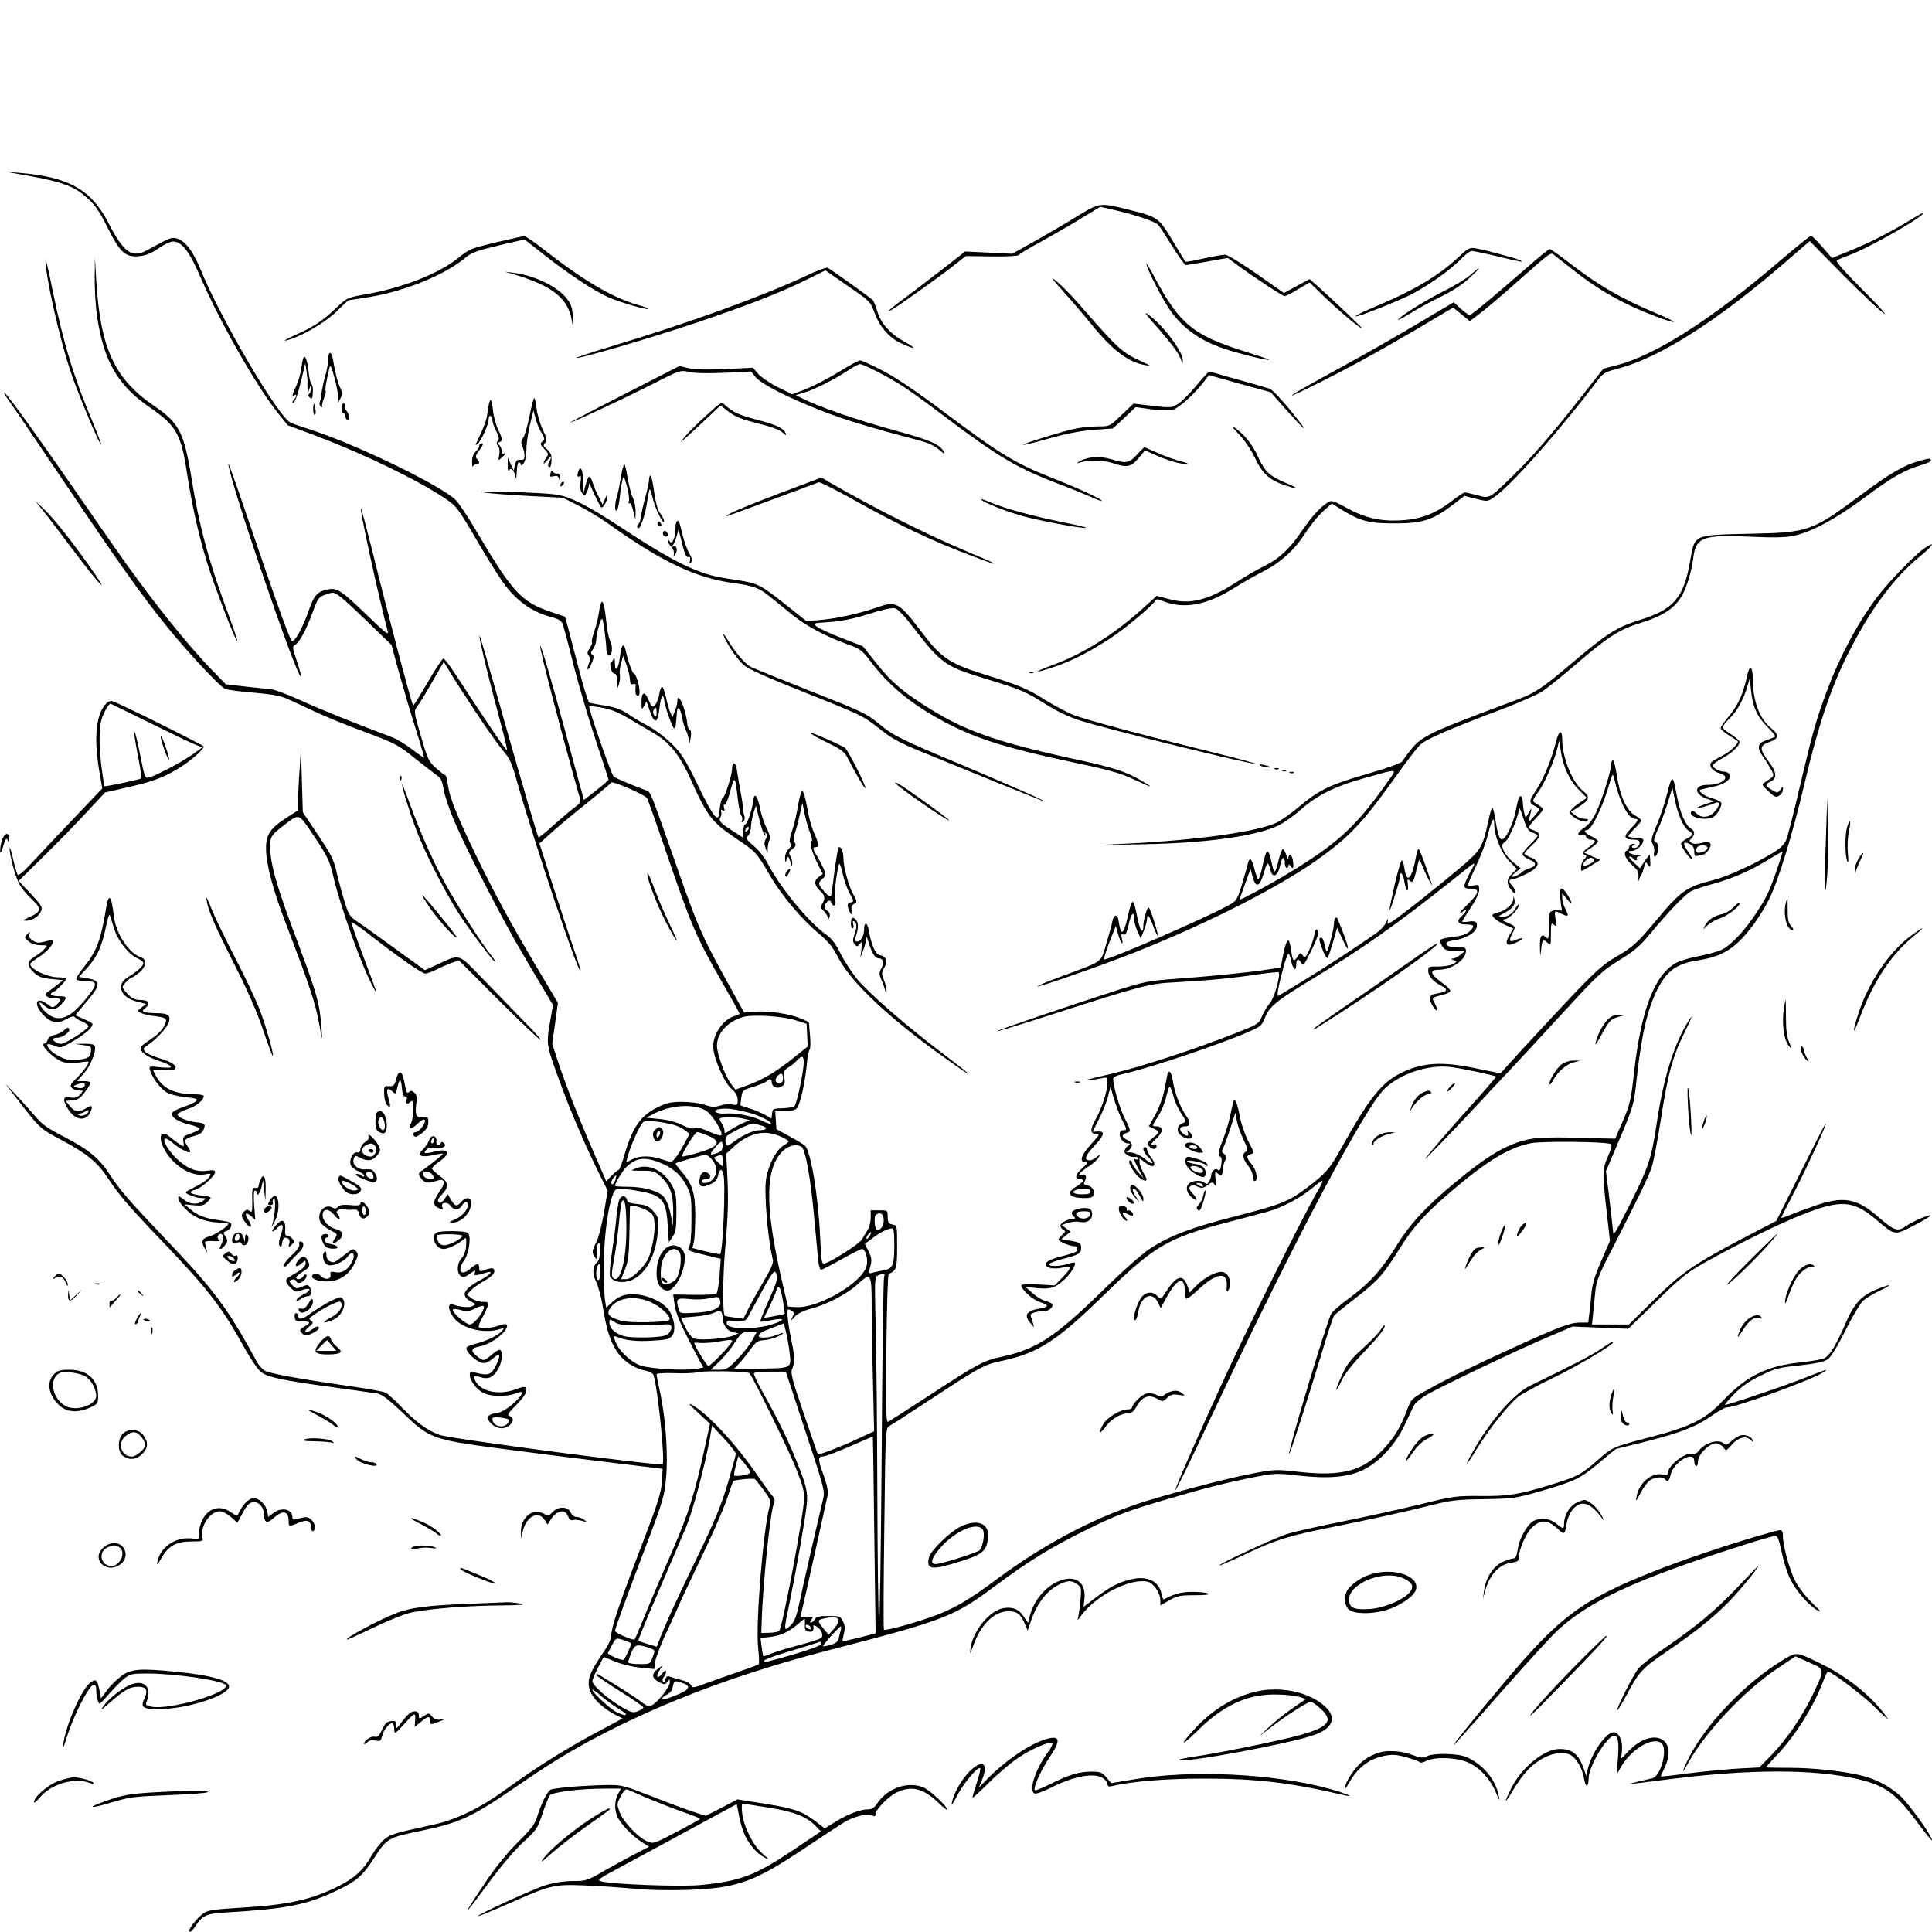 <?xml version="1.0" standalone="no"?>
<!DOCTYPE svg PUBLIC "-//W3C//DTD SVG 20010904//EN"
 "http://www.w3.org/TR/2001/REC-SVG-20010904/DTD/svg10.dtd">
<svg version="1.0" xmlns="http://www.w3.org/2000/svg"
 width="1024pt" height="1024pt" viewBox="0 0 1024 1024"
 preserveAspectRatio="xMidYMid meet">

<g transform="translate(0,1024) scale(0.1,-0.1)"
fill="#000000" stroke="none">
<path d="M90 9319 c235 -40 301 -63 373 -129 42 -38 66 -73 106 -154 66 -133
95 -160 166 -154 37 3 64 14 104 41 29 20 64 37 77 37 49 0 88 -52 153 -203
98 -226 295 -572 405 -707 l51 -64 150 -56 c262 -100 533 -231 686 -333 59
-40 67 -51 160 -210 54 -93 119 -197 144 -232 70 -99 155 -160 260 -186 31 -8
50 -19 56 -33 5 -12 32 -111 59 -221 28 -110 81 -290 118 -400 37 -110 67
-203 67 -207 0 -4 -29 -30 -65 -57 l-65 -51 -23 83 c-12 45 -47 174 -78 287
-72 269 -126 451 -131 446 -6 -6 118 -482 213 -816 3 -9 -9 -24 -27 -37 -17
-12 -67 -54 -111 -93 -43 -40 -81 -70 -84 -68 -5 6 -84 275 -163 553 -124 440
-150 529 -150 514 -1 -19 57 -256 110 -452 22 -82 39 -151 36 -153 -4 -4 -94
128 -271 399 -31 48 -61 87 -66 87 -5 0 -42 -56 -82 -125 -40 -68 -75 -125
-78 -125 -6 0 -140 507 -216 818 -32 127 -59 230 -61 228 -7 -7 90 -454 143
-656 5 -18 -22 3 -102 81 -141 136 -165 153 -211 146 -59 -10 -78 -30 -107
-114 -32 -91 -73 -166 -88 -161 -11 4 -75 182 -239 663 -54 160 -99 285 -99
279 -1 -71 367 -1150 386 -1131 2 2 -8 39 -22 82 -24 69 -25 79 -11 86 24 14
57 74 92 168 30 82 34 87 72 100 40 14 42 14 80 -14 21 -17 90 -80 153 -142
l115 -111 39 -144 c22 -79 61 -212 88 -297 27 -85 47 -155 46 -157 -2 -1 -31
19 -65 45 -33 26 -83 56 -109 65 -177 66 -371 144 -476 192 -68 31 -139 58
-158 60 -19 2 -82 9 -139 15 l-104 12 -69 71 c-140 143 -341 396 -525 661
-386 558 -543 778 -576 810 -14 14 1 -13 28 -50 13 -17 135 -198 273 -402 297
-441 420 -615 556 -783 101 -126 276 -314 308 -331 9 -5 77 -14 150 -20 94 -8
146 -17 178 -32 25 -11 90 -41 145 -67 55 -26 177 -76 270 -110 160 -60 176
-68 265 -140 52 -41 106 -83 119 -92 18 -12 26 -31 32 -71 5 -31 29 -103 54
-162 60 -145 262 -537 365 -710 45 -77 100 -170 122 -206 l39 -66 -17 -97
c-19 -114 -19 -115 62 -334 54 -147 137 -338 206 -475 l39 -78 -20 -117 c-11
-64 -29 -135 -41 -157 -24 -47 -24 -55 -5 -81 13 -17 14 -16 8 17 -3 20 0 45
6 55 8 16 10 9 11 -32 0 -32 -5 -56 -14 -63 -26 -22 -28 -61 -6 -106 11 -23
27 -82 35 -131 19 -119 38 -180 74 -236 32 -51 94 -92 153 -103 22 -4 39 -14
42 -24 23 -73 62 -459 48 -472 -12 -11 -1123 135 -1180 155 -65 23 -123 65
-197 141 -38 40 -79 77 -90 83 -11 6 -88 20 -170 32 -287 41 -449 70 -473 86
-13 9 -30 28 -38 42 -156 286 -225 379 -464 631 -215 226 -261 278 -315 361
-57 89 -113 136 -244 204 -91 47 -120 67 -158 114 -27 31 -72 81 -101 112
l-54 55 51 -65 c136 -176 130 -170 250 -234 135 -73 188 -116 246 -205 58 -87
106 -144 294 -340 235 -246 309 -342 427 -556 39 -69 73 -118 93 -131 35 -25
119 -42 391 -79 102 -14 200 -28 219 -31 25 -4 58 -29 131 -98 148 -142 159
-146 530 -195 168 -22 428 -55 579 -73 l273 -33 -4 -70 c-4 -58 -22 -114 -103
-325 -123 -321 -165 -445 -165 -486 0 -21 -15 -53 -44 -95 -60 -88 -76 -123
-76 -161 0 -59 54 -121 144 -168 l36 -18 -153 -82 c-161 -87 -310 -181 -467
-295 -133 -97 -260 -159 -378 -185 -223 -49 -234 -52 -268 -82 -18 -16 -48
-54 -65 -84 -41 -73 -86 -115 -167 -157 -143 -74 -268 -103 -519 -118 -141 -8
-183 -14 -202 -28 -36 -25 -86 -90 -77 -98 5 -5 16 3 24 17 47 71 60 77 178
84 305 18 417 39 569 111 114 53 146 80 212 183 63 98 72 103 248 139 205 43
266 71 515 243 197 135 316 206 521 308 322 159 692 294 1109 402 636 165 673
179 900 348 171 128 296 204 485 297 140 69 206 95 374 145 236 70 352 100
509 131 107 21 120 21 226 9 165 -19 271 -10 351 29 86 42 172 135 220 238 20
43 42 89 49 103 6 13 38 40 71 59 82 47 508 250 653 310 l117 50 148 -6 147
-6 148 144 c125 123 162 153 252 204 170 96 401 210 527 259 198 78 265 74
382 -24 108 -91 99 -90 208 -34 52 27 90 50 85 52 -12 4 -98 -34 -134 -59 -39
-28 -60 -21 -138 47 -120 105 -188 117 -350 60 -52 -18 -112 -41 -134 -50 -21
-9 -36 -13 -35 -9 2 5 36 71 76 148 73 144 166 346 160 351 -1 2 -61 -114
-132 -257 l-130 -260 -142 -74 c-292 -153 -356 -196 -504 -342 l-135 -133 -98
0 -98 0 6 60 c3 33 9 87 12 120 5 48 20 88 77 197 156 305 205 406 221 456 10
29 31 138 47 242 40 259 63 342 130 478 42 84 45 101 6 35 -71 -123 -123 -296
-157 -528 -27 -180 -43 -227 -137 -415 -76 -153 -93 -180 -93 -155 -1 8 -9 84
-19 168 l-19 154 74 175 c73 173 74 178 89 317 29 264 67 409 134 515 42 65
94 96 191 111 135 21 202 65 298 195 24 33 59 89 77 125 50 99 126 348 189
615 71 301 137 501 226 680 114 231 244 410 384 524 74 61 89 88 23 43 -52
-37 -188 -177 -248 -257 -103 -136 -198 -315 -267 -500 -56 -150 -73 -210
-142 -502 -32 -138 -65 -267 -73 -286 -11 -24 -32 -45 -74 -70 -100 -61 -245
-126 -323 -145 -131 -33 -161 -54 -289 -207 -104 -125 -127 -146 -223 -201
-62 -37 -106 -76 -230 -207 -124 -131 -366 -393 -373 -405 -1 -1 -56 9 -121
23 -189 41 -296 35 -414 -25 -98 -50 -163 -132 -305 -385 -68 -123 -86 -143
-190 -222 -94 -71 -138 -88 -367 -147 -238 -60 -356 -105 -461 -173 -41 -26
-147 -120 -256 -227 -245 -239 -346 -306 -522 -345 -108 -23 -131 -36 -387
-203 -117 -76 -218 -141 -225 -144 -11 -4 -12 72 -9 388 2 216 8 394 12 396
41 16 45 29 45 144 0 112 0 113 -25 118 -21 4 -25 11 -25 40 0 35 0 35 -45 35
l-45 0 0 -40 c0 -22 -8 -52 -18 -67 -9 -16 -23 -38 -31 -50 -13 -22 -160 -116
-195 -125 -16 -4 -18 9 -24 139 -10 219 -49 454 -80 485 -7 7 -43 29 -82 50
l-70 38 -3 48 -3 47 50 0 c30 0 55 6 64 15 17 17 43 130 53 230 3 39 10 75 15
81 5 6 6 41 2 79 l-6 68 -41 18 c-59 25 -169 42 -240 37 l-62 -5 -86 156
c-138 250 -160 300 -267 606 -146 417 -142 406 -165 415 -108 41 -163 65 -174
75 -13 12 -136 365 -129 371 2 2 32 -1 68 -7 45 -8 88 -25 144 -59 44 -26 100
-58 125 -73 88 -50 144 -120 205 -257 81 -182 110 -219 231 -301 112 -75 112
-74 187 -203 60 -103 170 -233 260 -307 47 -39 72 -70 101 -127 69 -131 269
-319 562 -528 178 -127 169 -113 -21 31 -184 140 -378 309 -441 384 -29 36
-69 97 -89 137 -26 52 -47 79 -76 100 -92 64 -248 254 -312 381 -15 28 -47 69
-72 89 -40 34 -43 40 -30 54 8 9 15 30 15 46 0 16 6 48 13 72 l13 42 19 -75
c10 -42 23 -79 28 -82 6 -4 7 0 2 8 -6 11 -5 11 4 3 10 -9 10 -16 0 -31 -9
-15 -9 -27 -1 -49 l10 -29 1 30 c1 17 5 36 10 44 6 9 0 30 -15 60 -13 25 -30
74 -36 109 -14 67 -31 85 -36 37 -4 -44 -32 -125 -43 -125 -5 0 -9 -16 -9 -35
l0 -36 -57 37 c-66 42 -75 52 -64 73 5 9 6 22 3 30 -3 9 0 11 8 6 10 -6 12 -2
8 13 -4 12 -2 20 2 17 5 -3 16 21 25 52 28 104 31 104 43 -1 6 -55 15 -103 21
-109 5 -5 7 -17 4 -26 -5 -12 -3 -13 7 -5 8 8 9 20 4 35 -4 13 -7 27 -6 32 1
4 -4 45 -13 90 -8 45 -17 99 -20 120 -6 40 -25 42 -25 2 0 -33 -39 -155 -50
-155 -5 0 -12 -25 -15 -55 -7 -55 -8 -56 -28 -38 -11 10 -53 86 -92 169 -62
127 -82 159 -133 210 -33 33 -88 75 -123 94 -35 18 -85 48 -111 66 -35 23 -67
35 -120 44 -40 6 -78 13 -84 15 -6 2 -30 77 -53 167 -23 89 -50 191 -59 226
l-17 63 -73 25 c-161 54 -206 103 -409 449 -39 66 -84 132 -100 147 -83 78
-530 294 -760 368 -53 17 -104 35 -114 40 -68 37 -370 552 -475 809 -41 101
-83 155 -128 167 -29 7 -31 6 -156 -62 -80 -44 -123 -14 -202 138 -93 183
-212 250 -478 272 l-65 5 55 -10z m2434 -2857 c57 -86 122 -177 143 -202 33
-37 46 -65 72 -158 92 -325 325 -1021 338 -1008 2 2 -12 48 -31 102 -19 55
-69 206 -111 336 l-76 237 43 39 c60 54 96 85 223 187 61 49 112 93 115 97 8
10 180 -65 190 -83 4 -8 45 -122 90 -254 146 -428 167 -477 316 -736 46 -81
84 -149 84 -152 0 -2 -11 -7 -23 -11 -60 -15 -117 -94 -117 -161 0 -58 56
-189 95 -224 25 -22 35 -39 35 -60 0 -28 -2 -30 -29 -25 -16 4 -45 1 -65 -6
-28 -9 -44 -8 -81 4 -25 9 -79 16 -119 16 -61 0 -82 -5 -135 -31 -87 -44 -129
-105 -172 -252 -12 -42 -25 -77 -29 -77 -4 0 -21 -14 -37 -30 l-30 -31 -71
164 c-82 189 -147 355 -187 478 l-28 87 15 108 15 109 -107 180 c-143 240
-224 390 -325 597 -103 213 -142 311 -151 377 -4 28 -9 51 -13 51 -3 0 -25 17
-49 38 -39 35 -45 46 -81 170 -37 127 -38 133 -22 155 17 21 56 87 115 190
l28 49 34 -56 c18 -31 80 -127 138 -214z m1438 -624 c-7 -7 -12 -8 -12 -2 0
14 12 26 19 19 2 -3 -1 -11 -7 -17z m5459 -199 c-43 -125 -58 -156 -116 -244
-61 -92 -133 -167 -182 -190 -18 -9 -71 -23 -116 -32 -45 -8 -98 -24 -118 -34
-117 -59 -190 -245 -228 -581 -16 -147 -22 -173 -59 -258 l-41 -95 -53 1
c-297 9 -365 7 -428 -10 -107 -28 -205 -88 -372 -227 -150 -124 -236 -217
-309 -336 -80 -128 -139 -193 -251 -276 -43 -31 -84 -67 -92 -80 -21 -32 -232
-734 -223 -743 4 -4 86 251 173 536 30 102 60 191 66 198 6 7 57 49 113 92
117 90 148 125 235 265 67 108 137 186 270 299 193 165 310 235 425 257 62 12
403 8 423 -5 7 -4 2 -26 -15 -64 -30 -68 -31 -83 -8 -289 l18 -160 -45 -104
c-34 -77 -48 -122 -53 -174 -3 -38 -8 -89 -12 -112 l-5 -43 -45 0 c-52 0 -112
-23 -363 -138 -217 -99 -334 -157 -447 -220 -79 -43 -84 -48 -103 -99 -35 -94
-68 -150 -126 -212 -110 -119 -222 -148 -459 -121 -100 12 -123 11 -211 -5
-128 -23 -355 -81 -569 -145 -271 -81 -543 -222 -805 -415 -149 -111 -221
-154 -321 -193 -86 -34 -277 -88 -284 -80 -3 2 -2 244 2 537 6 526 7 532 27
543 12 6 104 66 206 133 282 185 295 192 395 213 190 42 287 105 537 349 267
260 336 301 652 384 83 22 178 47 211 56 74 20 175 72 235 122 69 57 73 57 37
-6 -86 -148 -370 -721 -509 -1023 -136 -297 -248 -552 -248 -567 0 -10 57 107
232 477 401 848 769 1542 874 1647 82 81 229 131 349 118 56 -6 235 -44 244
-51 2 -1 -50 -62 -115 -135 -131 -145 -249 -282 -260 -301 -8 -13 185 187 291
302 33 36 98 106 145 155 47 50 177 190 290 313 189 206 213 228 303 283 80
49 111 76 165 142 100 120 183 207 216 224 17 9 70 26 118 39 99 27 200 71
298 132 36 22 66 39 67 38 2 -2 -10 -40 -26 -87z m-5206 -806 l60 -19 3 -60 3
-61 -83 -66 c-89 -71 -161 -113 -247 -143 l-53 -19 -22 28 c-31 39 -76 160
-76 205 0 68 60 131 143 153 51 13 206 3 272 -18z m45 -225 c0 -45 -37 -219
-49 -231 -5 -5 -33 -10 -63 -11 -50 -1 -53 -3 -56 -28 l-3 -27 -32 19 c-18 10
-55 26 -83 35 l-50 16 5 41 c6 39 8 41 65 58 32 10 63 23 69 29 15 15 27 14
27 -3 0 -25 26 -39 51 -26 18 10 21 18 16 50 -4 32 -1 39 22 53 15 8 35 25 45
36 27 29 36 26 36 -11z m-110 -83 c0 -18 -5 -25 -20 -25 -22 0 -26 20 -8 38
19 19 28 14 28 -13z m-409 -171 c35 -21 99 -126 80 -132 -6 -2 -36 8 -67 22
-39 18 -61 23 -72 17 -11 -6 -32 -1 -66 16 -32 16 -76 28 -121 32 l-70 7 35
18 c92 50 215 58 281 20z m223 -10 c57 -14 132 -51 122 -61 -2 -2 -21 4 -43
15 -50 26 -143 45 -200 40 -51 -3 -74 18 -26 24 34 5 70 1 147 -18z m-24 -33
l35 -8 -38 -16 c-21 -9 -51 -26 -68 -37 -27 -20 -29 -20 -29 -3 0 10 -7 28
-15 39 -8 12 -12 23 -10 26 8 8 90 8 125 -1z m-369 -33 c19 -5 46 -18 60 -29
l24 -18 -28 -53 c-16 -29 -37 -64 -48 -76 -19 -24 -19 -24 -70 -7 -63 21 -118
21 -159 0 l-31 -16 7 28 c9 39 52 141 72 171 15 23 19 24 76 18 34 -4 77 -12
97 -18z m465 -4 c33 -8 30 -24 -5 -24 -37 0 -85 -21 -138 -59 -40 -29 -41 -29
-47 -8 -3 11 0 27 5 34 18 20 132 74 147 68 8 -3 25 -8 38 -11z m-282 -54 c77
-32 56 -60 -72 -95 -34 -10 -64 -16 -66 -14 -7 8 67 129 79 129 7 0 34 -9 59
-20z m391 -7 c19 -9 35 -19 35 -23 0 -3 -13 -13 -28 -22 -37 -22 -78 -99 -91
-173 -13 -70 8 -323 35 -431 5 -17 -9 -48 -49 -116 -30 -51 -67 -117 -81 -145
l-26 -53 -48 7 c-26 3 -48 7 -50 8 -13 11 -12 204 3 375 13 146 16 245 11 345
l-7 140 33 31 c88 82 172 100 263 57z m-315 -48 c0 -18 -7 -28 -26 -35 -43
-17 -47 -11 -17 24 34 42 43 44 43 11z m419 -4 c20 -13 48 -169 66 -371 9 -96
19 -199 21 -227 3 -29 10 -53 16 -53 5 0 54 25 107 55 54 30 103 55 109 55 19
0 33 -48 26 -86 -16 -89 -258 -231 -377 -222 l-41 3 -38 164 c-85 378 -82 573
13 662 31 29 71 37 98 20z m-485 -57 c40 -39 44 -85 10 -118 -17 -18 -54 -22
-54 -6 0 6 9 10 19 10 26 0 34 15 16 30 -22 18 -42 6 -47 -30 -6 -40 12 -48
58 -26 25 11 36 25 40 46 8 36 19 39 28 8 13 -49 -2 -409 -17 -425 -2 -2 -36
5 -76 14 l-71 18 8 35 c4 19 7 82 7 140 0 118 -16 166 -75 233 -18 21 -31 39
-29 41 5 5 141 44 156 45 6 1 19 -6 27 -15z m66 -16 l0 -31 -25 23 c-24 22
-24 25 -8 31 30 12 33 10 33 -23z m-340 -7 c72 -28 116 -64 148 -124 25 -49
27 -60 27 -177 0 -81 -4 -133 -12 -146 -12 -21 -9 -23 77 -44 l90 -22 -6 -87
c-4 -47 -11 -90 -16 -96 -5 -6 -56 -9 -119 -8 l-111 2 7 -51 c7 -52 31 -106
109 -255 l44 -82 -46 -7 c-62 -9 -228 1 -282 17 -53 16 -121 79 -138 128 -11
30 -10 32 6 26 47 -20 105 -26 187 -21 75 4 93 8 107 26 19 23 15 75 -8 122
-27 53 -120 98 -201 98 -49 0 -75 -11 -114 -47 l-26 -24 -6 38 c-4 21 -7 99
-7 173 0 193 34 405 68 417 22 9 169 -15 202 -32 49 -25 63 -57 69 -158 l6
-91 20 29 c17 25 20 47 20 130 0 88 -3 105 -25 145 -43 77 -124 115 -189 88
-32 -13 -31 -13 33 -13 58 0 68 -3 97 -30 53 -50 69 -97 67 -200 -1 -49 -3
-74 -5 -55 -7 67 -25 125 -46 148 -28 30 -106 52 -189 52 -37 0 -68 2 -68 5 0
15 41 83 62 102 49 46 94 52 168 24z m-227 -91 c-6 -24 -23 -37 -23 -18 0 12
18 38 26 38 1 0 0 -9 -3 -20z m1421 -218 c0 -29 -15 -51 -35 -52 -13 0 -19 74
-6 82 24 16 41 4 41 -30z m56 -135 c0 -104 -8 -121 -56 -130 -18 -3 -43 -9
-57 -12 -24 -7 -25 -6 -14 33 9 33 7 46 -9 79 l-20 40 41 31 c41 31 79 50 103
51 9 1 12 -24 12 -92z m-130 52 c-7 -11 -14 -18 -17 -15 -3 3 0 12 7 21 18 21
23 19 10 -6z m-1430 -195 c0 -27 -4 -43 -10 -39 -17 11 -11 85 7 85 2 0 3 -21
3 -46z m928 -67 c-9 -23 -31 -75 -49 -114 -18 -40 -31 -75 -28 -77 2 -3 24 0
49 5 79 18 89 4 14 -20 -92 -29 -237 -28 -242 3 -3 16 2 18 47 15 50 -4 52 -3
71 31 124 231 133 245 144 221 7 -17 6 -33 -6 -64z m578 47 c-4 -9 -10 -436
-13 -948 -4 -512 -10 -908 -14 -881 -4 28 -8 338 -9 690 -1 352 -5 752 -9 889
-6 242 -5 249 14 257 31 12 38 10 31 -7z m-66 -151 c0 -82 3 -265 7 -408 l6
-261 -93 -43 c-88 -41 -201 -84 -205 -79 -2 2 -35 99 -75 216 -63 184 -71 216
-61 238 15 33 14 60 -4 147 -19 91 -27 167 -17 167 4 0 13 -4 21 -9 10 -7 11
-13 1 -32 -11 -23 -11 -23 12 2 15 17 46 32 88 43 82 22 188 77 243 127 73 67
77 62 77 -108z m-471 26 c7 -38 11 -71 10 -73 -6 -3 -109 -23 -109 -20 0 1 13
28 29 60 16 33 32 69 35 82 12 38 22 24 35 -49z m-331 -7 c5 -35 -39 -55 -133
-60 -80 -4 -82 -4 -88 19 -16 57 -12 60 56 54 34 -4 80 -2 102 3 51 12 59 10
63 -16z m-358 -9 c53 -27 100 -76 87 -89 -12 -13 -211 -17 -252 -5 -62 17 -80
33 -66 60 35 65 140 80 231 34z m370 -78 c1 -37 25 -70 55 -76 l30 -6 -29 -12
c-36 -15 -165 -26 -200 -17 -18 4 -33 21 -51 56 -14 27 -25 51 -25 53 0 3 33
6 73 9 39 3 85 12 102 20 33 17 44 10 45 -27z m-446 -40 c56 0 117 2 136 5 39
6 50 -12 27 -44 -11 -15 -31 -20 -95 -24 -44 -2 -102 -1 -128 3 -52 7 -94 41
-94 75 0 20 1 20 27 3 21 -14 48 -18 127 -18z m802 -151 c8 -77 10 -76 -167
-78 l-128 -1 28 30 c16 17 43 50 60 75 28 38 37 45 72 47 35 2 99 27 99 38 0
2 -16 -3 -35 -11 -42 -17 -98 -19 -93 -2 5 13 14 19 83 45 l50 19 12 -51 c7
-27 15 -78 19 -111z m-198 74 c-13 -24 -48 -69 -78 -100 -51 -53 -60 -58 -99
-58 l-44 0 45 43 c25 23 62 68 82 100 35 54 39 57 77 57 l40 0 -23 -42z m-108
-7 c0 -13 -113 -131 -125 -131 -9 0 -75 108 -75 122 0 2 15 2 33 0 17 -1 57 1
87 6 76 13 80 13 80 3z m92 -169 c17 -17 209 -408 248 -507 33 -83 44 -122 42
-159 -3 -89 -115 -683 -132 -700 -5 -5 -29 -10 -52 -10 l-43 -1 3 85 c7 190
45 556 63 599 8 19 6 28 -9 45 -10 12 -45 59 -77 106 -115 167 -264 328 -346
373 -25 14 -17 3 30 -40 l64 -59 -27 -124 c-54 -249 -87 -352 -170 -544 -46
-105 -110 -254 -141 -331 -31 -77 -59 -142 -61 -144 -7 -8 -104 34 -104 45 0
13 55 165 180 493 72 191 82 225 90 315 12 121 -2 318 -30 450 -11 50 -20 95
-20 101 0 6 33 9 94 7 51 -2 107 0 124 5 36 9 263 5 274 -5z m297 -308 c101
-306 104 -316 93 -362 -46 -194 -103 -444 -122 -534 -19 -88 -27 -111 -51
-134 -36 -35 -36 -31 -4 122 34 166 84 447 91 520 7 67 -2 104 -64 254 -40 98
-99 217 -171 344 -27 49 -48 93 -45 98 3 4 42 8 87 8 l82 0 104 -316z m-369
-119 c0 -7 -20 -80 -44 -162 -35 -116 -70 -200 -164 -393 -105 -217 -169 -356
-201 -442 l-10 -26 -47 14 c-26 8 -49 16 -51 18 -2 2 46 120 108 262 61 143
127 297 147 344 35 85 97 318 123 459 l13 75 63 -68 c35 -38 63 -74 63 -81z
m734 -431 l7 -521 -85 -22 c-47 -11 -87 -21 -90 -21 -2 0 1 18 6 39 8 30 7 46
-4 68 -13 26 -17 28 -77 28 -49 0 -65 -4 -72 -18 -6 -9 -15 -17 -21 -17 -6 0
-5 6 3 16 12 15 10 16 -23 12 -34 -3 -37 -2 -32 17 17 70 136 606 141 631 3
20 -4 56 -21 103 -32 88 -32 101 -3 102 12 0 76 24 142 53 66 29 121 52 121
52 1 -1 5 -235 8 -522z m-658 331 c-3 -12 -86 -25 -86 -13 0 5 5 30 11 55 l12
45 33 -38 c18 -22 32 -43 30 -49z m72 -93 c35 -48 39 -57 31 -85 -34 -123 -74
-620 -61 -747 5 -47 7 -88 3 -91 -3 -3 -54 -22 -113 -42 -58 -20 -136 -48
-172 -61 -54 -21 -68 -23 -72 -11 -6 15 -22 23 -69 35 -16 4 -37 11 -46 14
-12 5 -18 0 -23 -16 -5 -15 -9 -18 -13 -10 -3 8 0 19 6 25 6 6 11 18 11 27 0
10 -6 8 -20 -10 -24 -32 -38 -19 -15 16 l17 27 -26 -19 c-35 -26 -32 -49 6
-69 30 -15 34 -15 45 2 12 15 13 15 13 -4 0 -24 -61 -102 -93 -120 -18 -9 -27
-7 -57 16 -28 22 -134 90 -227 145 -7 4 -13 4 -13 -1 0 -4 56 -43 125 -86 69
-43 125 -82 125 -87 0 -4 -13 -13 -28 -19 -26 -11 -35 -9 -88 22 -76 45 -154
114 -154 136 0 10 14 42 30 73 l30 56 61 -25 c34 -14 94 -28 134 -32 l73 -7 5
41 c4 23 33 99 67 169 33 70 60 130 60 132 0 2 49 107 109 232 61 125 124 270
142 322 17 52 33 97 36 100 7 7 107 17 115 10 3 -3 24 -29 46 -58z m396 -687
c3 -9 -7 -29 -23 -47 l-29 -32 -25 29 c-35 43 -36 49 -2 56 52 11 73 10 79 -6z
m-178 -27 c-1 -27 3 -34 22 -36 20 -3 27 6 23 31 -1 4 8 2 19 -5 24 -15 36
-46 23 -59 -6 -6 -59 -23 -119 -39 -60 -15 -126 -36 -148 -45 -21 -9 -39 -15
-41 -13 -1 2 -5 24 -8 49 l-6 47 51 6 c59 8 99 27 146 67 18 16 34 29 36 29 2
0 3 -15 2 -32z m32 -16 c2 -7 -2 -10 -12 -6 -9 3 -16 11 -16 16 0 13 23 5 28
-10z m159 -9 c-3 -10 -8 -30 -11 -44 -4 -19 -15 -29 -43 -37 -20 -6 -39 -10
-41 -7 -4 4 87 105 95 105 2 0 2 -8 0 -17z m-1130 -64 c22 -8 22 -8 4 -49 -10
-22 -21 -43 -24 -47 -8 -7 -89 27 -85 36 2 3 12 23 23 44 20 39 21 39 82 16z
m1023 -13 c0 -8 -50 -27 -145 -55 -159 -45 -155 -44 -155 -33 0 5 46 23 103
40 97 29 189 58 195 61 1 0 2 -5 2 -13z m-919 -17 c44 -15 43 -12 28 -53 -13
-36 -14 -36 -71 -36 -32 0 -58 4 -58 10 0 5 7 28 16 50 18 43 29 47 85 29z
m188 -190 c48 -17 35 -37 -46 -68 -42 -17 -69 -23 -67 -16 3 7 16 17 30 24 15
7 27 22 30 41 7 34 9 34 53 19z m-335 -139 c53 -31 40 -42 -17 -14 -34 17
-127 103 -127 117 0 5 21 -10 46 -32 26 -23 70 -54 98 -71z"/>
<path d="M3431 5608 c-1 -28 49 -158 95 -249 61 -118 85 -145 31 -34 -24 50
-55 119 -69 155 -50 129 -57 145 -57 128z"/>
<path d="M9187 5430 c-15 -15 -42 -32 -60 -35 -42 -9 -73 -30 -88 -57 l-12
-23 25 22 c13 13 45 30 70 38 42 15 108 69 97 79 -3 3 -17 -8 -32 -24z"/>
<path d="M8514 4828 c-27 -33 -45 -70 -58 -118 -4 -14 9 3 28 38 45 82 52 90
90 101 l31 9 -32 1 c-24 1 -38 -7 -59 -31z"/>
<path d="M8277 4599 c-28 -21 -73 -96 -63 -106 2 -3 11 8 19 24 23 42 71 84
109 93 l33 8 -35 1 c-21 0 -46 -8 -63 -20z"/>
<path d="M7685 4480 c-10 -11 -16 -22 -14 -24 2 -3 14 6 26 20 12 13 18 24 14
24 -4 0 -16 -9 -26 -20z"/>
<path d="M7545 4451 c-27 -12 -52 -40 -64 -76 -9 -25 -8 -27 2 -10 24 39 66
75 87 75 12 0 18 5 15 10 -7 12 -13 12 -40 1z"/>
<path d="M7309 4225 c-26 -14 -45 -43 -34 -53 3 -3 5 0 5 6 0 16 43 43 83 52
l32 8 -30 1 c-16 0 -42 -6 -56 -14z"/>
<path d="M8066 3745 c-15 -15 -31 -54 -24 -60 1 -1 15 15 30 36 27 38 24 53
-6 24z"/>
<path d="M7957 3712 c-9 -23 -17 -52 -16 -65 0 -13 8 0 20 33 23 65 20 92 -4
32z"/>
<path d="M7822 3623 c-13 -5 -36 -45 -52 -90 -10 -30 -13 -33 35 41 11 17 32
36 45 43 22 11 22 13 5 12 -11 0 -26 -3 -33 -6z"/>
<path d="M6414 3480 c-22 -11 -56 -36 -75 -56 l-34 -35 -10 32 c-23 69 -59 60
-115 -28 -27 -42 -28 -42 -45 -23 -24 26 -57 25 -82 -2 -28 -31 -58 -138 -34
-124 4 3 11 23 14 43 14 83 72 112 103 52 l16 -32 29 53 c59 108 99 121 99 31
0 -15 3 -31 7 -34 3 -4 30 15 59 43 99 94 162 104 156 24 -2 -29 0 -35 8 -24
15 23 12 67 -6 84 -21 21 -41 20 -90 -4z"/>
<path d="M7317 3191 c-9 -16 -52 -60 -94 -98 -63 -56 -82 -81 -110 -141 -19
-41 -33 -76 -30 -78 2 -2 14 20 28 49 15 33 57 87 115 147 84 88 121 136 112
146 -2 2 -12 -10 -21 -25z"/>
<path d="M6194 2860 c-12 -5 -25 -13 -28 -18 -4 -7 -17 -5 -35 4 -18 9 -40 12
-55 8 -25 -6 -76 -56 -76 -75 0 -5 -10 -9 -22 -9 -38 0 -106 -40 -128 -74 -30
-50 -24 -65 9 -19 30 42 83 73 123 73 16 0 29 11 43 37 26 50 65 64 107 40 30
-17 32 -17 54 4 19 17 31 21 61 16 35 -6 36 -5 19 8 -22 17 -41 18 -72 5z"/>
<path d="M5090 2148 c-55 -27 -157 -126 -166 -162 -16 -66 13 -70 165 -22 116
36 139 54 148 123 10 78 -56 106 -147 61z m120 -18 c11 -20 1 -79 -17 -106 -9
-12 -205 -74 -234 -74 -33 0 -21 36 31 93 81 89 195 134 220 87z"/>
<path d="M3476 4255 c-18 -18 -19 -25 -10 -49 9 -25 33 -19 45 11 7 20 6 30
-4 40 -12 12 -16 12 -31 -2z m15 -38 c-8 -8 -11 -7 -11 4 0 20 13 34 18 19 3
-7 -1 -17 -7 -23z"/>
<path d="M3281 3878 c-4 -13 -11 -57 -15 -98 -3 -41 -14 -123 -23 -181 -9 -59
-13 -114 -10 -123 11 -27 57 -39 100 -26 83 24 144 129 154 266 5 68 4 72 -24
104 -24 27 -38 33 -82 38 -41 4 -55 9 -58 23 -7 26 -32 24 -42 -3z m39 -148
c0 -172 -34 -300 -71 -263 -9 9 -7 33 5 95 9 46 20 132 26 191 5 60 13 113 16
119 15 25 24 -25 24 -142z m90 104 c22 -9 45 -25 50 -35 15 -27 12 -102 -7
-176 -13 -54 -25 -75 -63 -115 -32 -33 -54 -48 -72 -48 l-26 0 21 53 c17 42
21 78 23 192 2 77 3 141 3 143 2 7 35 0 71 -14z"/>
<path d="M3522 3618 c-29 -32 -42 -71 -42 -129 0 -54 24 -89 59 -89 40 0 91
99 91 177 0 58 -68 83 -108 41z m78 -13 c16 -19 7 -108 -14 -140 -17 -27 -66
-42 -76 -24 -11 17 -10 87 1 117 22 57 63 79 89 47z"/>
<path d="M3510 3462 c0 -12 19 -26 26 -19 2 2 -2 10 -11 17 -9 8 -15 8 -15 2z"/>
<path d="M5705 9091 c-60 -37 -162 -96 -225 -132 l-115 -64 -125 6 -125 6 -85
-67 c-47 -37 -138 -106 -202 -155 -111 -82 -141 -108 -100 -86 32 18 240 166
316 225 l75 59 137 -2 c78 -1 140 2 143 7 3 5 53 36 111 67 58 32 154 87 213
123 l109 66 91 -21 c102 -24 203 -59 218 -76 5 -7 38 -57 72 -112 34 -55 67
-100 72 -100 6 0 58 9 116 19 l106 19 54 -40 c89 -65 238 -163 248 -163 5 0
37 16 71 37 l61 36 72 -70 c75 -73 193 -173 205 -173 6 0 -135 134 -235 224
l-42 37 -68 -37 -68 -37 -144 101 c-83 58 -155 102 -168 102 -13 0 -64 -9
-114 -20 -51 -12 -93 -19 -96 -17 -2 2 -33 53 -69 113 -73 121 -76 124 -234
163 -151 38 -151 38 -275 -38z"/>
<path d="M10127 9075 c-115 -69 -206 -116 -310 -159 l-107 -44 -51 59 c-28 32
-55 59 -60 59 -6 0 -76 -57 -157 -126 -366 -314 -667 -507 -874 -560 l-70 -18
-126 -161 c-160 -202 -252 -308 -361 -414 -119 -116 -115 -113 -181 -96 -30 8
-60 15 -66 15 -6 0 -35 -19 -66 -43 -89 -69 -167 -99 -273 -105 -112 -6 -191
13 -293 69 -68 37 -75 39 -96 25 -40 -25 -86 -77 -136 -150 -64 -95 -121 -148
-200 -187 -36 -17 -96 -52 -133 -76 -160 -104 -257 -130 -372 -98 l-64 17 -74
-67 c-153 -138 -318 -242 -481 -301 -106 -39 -99 -46 10 -9 97 33 187 79 299
152 83 55 220 170 238 199 6 10 14 10 42 -2 106 -44 230 -22 370 66 44 28 118
70 165 94 88 45 161 112 212 191 37 57 80 109 116 139 l31 27 48 -30 c104 -64
147 -75 283 -75 149 0 203 17 307 96 l65 50 61 -16 c62 -15 62 -15 99 11 89
61 357 365 551 624 24 31 38 39 112 58 216 58 525 255 884 567 l123 106 181
-184 c100 -100 196 -191 213 -200 17 -10 -35 48 -115 127 -88 88 -141 148
-136 154 6 5 37 18 70 30 106 39 422 221 383 221 -2 0 -29 -16 -61 -35z"/>
<path d="M2640 8958 c-146 -35 -150 -36 -212 -86 -104 -83 -290 -156 -484
-191 -104 -18 -105 -19 -162 -73 -72 -69 -119 -100 -218 -144 -44 -20 -66 -33
-49 -29 71 16 197 87 263 149 l67 64 102 16 c195 30 412 119 521 211 31 26 61
37 174 64 l138 32 107 -84 c130 -102 262 -189 339 -223 61 -27 203 -68 210
-61 3 2 -23 12 -56 21 -132 37 -294 133 -502 297 -49 38 -94 68 -100 68 -7 -1
-69 -15 -138 -31z"/>
<path d="M7728 8875 c-98 -92 -229 -171 -404 -245 -50 -21 -104 -45 -120 -54
-26 -15 -27 -16 -4 -10 40 10 217 82 273 110 86 43 209 129 262 183 27 28 56
51 65 51 8 0 62 -11 120 -25 147 -35 158 -37 140 -26 -17 10 -188 57 -240 65
-32 5 -40 0 -92 -49z"/>
<path d="M8105 8832 c-184 -160 -306 -262 -315 -262 -6 0 -27 15 -48 34 l-37
34 -185 -110 c-102 -61 -291 -169 -420 -239 -269 -147 -332 -188 -150 -98 179
88 354 184 567 309 l185 110 44 -36 44 -36 52 39 c29 22 111 91 182 154 212
187 192 174 220 152 13 -10 61 -48 107 -84 129 -101 256 -172 422 -235 127
-48 131 -37 6 15 -188 79 -315 153 -475 278 -45 35 -86 63 -90 63 -5 0 -54
-39 -109 -88z"/>
<path d="M241 8866 c-3 -78 76 -430 138 -610 39 -114 151 -379 157 -373 2 2
-17 53 -42 113 -103 245 -156 416 -215 704 -20 102 -38 176 -38 166z"/>
<path d="M502 8765 c-1 -60 5 -153 13 -205 35 -235 110 -364 280 -480 138 -95
165 -141 195 -342 27 -174 63 -336 107 -478 37 -122 153 -423 160 -417 2 3
-16 58 -40 123 -109 291 -161 483 -202 739 -39 242 -66 295 -199 384 -210 144
-284 304 -306 666 l-7 120 -1 -110z"/>
<path d="M6076 8840 c12 -47 95 -204 134 -256 66 -88 153 -149 269 -189 74
-26 241 -68 247 -62 2 2 -58 22 -134 46 -265 83 -341 145 -468 383 -30 57 -52
92 -48 78z"/>
<path d="M4272 8778 c-228 -107 -612 -247 -1029 -373 -106 -32 -191 -60 -189
-62 8 -8 384 102 623 182 277 93 458 163 603 235 l95 47 119 -83 c118 -81 120
-83 142 -144 26 -71 77 -131 139 -159 77 -36 90 -32 20 7 -78 43 -128 99 -146
165 -7 23 -17 48 -22 55 -9 11 -208 154 -241 173 -6 3 -58 -16 -114 -43z"/>
<path d="M7795 8784 c-22 -20 -89 -61 -150 -91 -96 -48 -235 -136 -235 -148 0
-3 30 13 66 35 36 23 109 62 162 88 61 30 116 66 151 99 63 59 67 71 6 17z"/>
<path d="M2723 8786 c204 -60 289 -128 308 -246 7 -41 8 -40 5 17 -2 49 -7 68
-30 98 -51 67 -174 126 -290 140 l-41 5 48 -14z"/>
<path d="M5636 8695 c44 -49 111 -127 147 -172 114 -140 198 -204 287 -218 32
-6 31 -4 -15 17 -109 50 -123 62 -337 307 -40 46 -93 100 -118 120 -36 29 -29
18 36 -54z"/>
<path d="M6110 8532 c100 -113 140 -167 149 -197 9 -29 9 -29 10 -4 2 44 -107
188 -182 241 -25 17 -19 8 23 -40z"/>
<path d="M1740 8337 c0 -18 -7 -60 -17 -92 -9 -33 -17 -73 -19 -90 -1 -16 -5
-37 -9 -46 -4 -10 -1 -20 7 -25 7 -4 10 -4 6 0 -3 4 0 23 8 42 8 19 13 38 10
42 -4 7 2 47 20 122 5 20 10 10 26 -50 12 -41 20 -88 20 -105 l-1 -30 14 25
c11 21 11 29 0 51 -14 26 -29 84 -40 152 -7 46 -25 49 -25 4z"/>
<path d="M1606 8338 c-2 -7 -7 -33 -10 -57 -4 -24 -15 -63 -26 -87 -23 -48
-24 -58 -10 -49 14 9 13 -8 -2 -23 -6 -6 -9 -14 -7 -17 9 -9 26 37 47 125 l20
85 7 -45 c3 -25 6 -50 5 -55 -1 -6 -1 -21 0 -35 l2 -25 8 25 c7 21 8 22 9 5 1
-12 -4 -26 -9 -31 -8 -8 -7 -14 3 -22 11 -9 14 -4 15 28 2 21 -2 41 -7 44 -5
4 -13 35 -16 71 -7 62 -20 91 -29 63z"/>
<path d="M4445 8268 c-55 -34 -133 -74 -173 -90 l-72 -28 -76 37 c-42 21 -89
53 -105 71 l-29 33 -142 -7 c-93 -4 -161 -3 -195 4 l-52 12 -293 -150 c-161
-82 -290 -150 -287 -150 13 0 279 124 429 200 153 78 155 79 200 69 28 -7 98
-9 188 -5 l143 7 24 -30 c32 -37 162 -104 341 -175 127 -50 265 -92 513 -157
59 -15 94 -31 119 -53 28 -24 33 -26 24 -9 -20 37 -74 61 -243 107 -223 61
-421 130 -514 178 l-27 14 44 13 c54 16 165 72 232 117 28 19 57 34 64 34 19
0 148 -66 227 -117 39 -25 140 -98 225 -163 284 -214 386 -274 610 -358 58
-22 131 -52 163 -66 31 -14 57 -24 57 -21 0 9 -119 65 -247 115 -218 87 -284
127 -591 357 -141 106 -249 179 -321 217 -60 31 -115 56 -122 56 -8 0 -59 -28
-114 -62z"/>
<path d="M6341 8196 c-34 -41 -77 -84 -97 -97 -35 -21 -39 -21 -136 -10 l-100
12 -63 -60 c-63 -61 -64 -61 -123 -61 -32 0 -84 -5 -113 -10 -65 -12 -291 -82
-285 -88 3 -2 62 13 133 33 86 25 162 40 233 46 58 4 106 8 108 8 2 1 30 26
62 57 l59 56 80 -11 c45 -6 95 -8 113 -4 32 6 118 83 170 151 l25 34 164 -46
164 -45 60 -68 c125 -141 154 -164 59 -46 -53 67 -109 126 -123 132 -14 5 -78
24 -141 41 -63 17 -128 36 -144 41 -16 5 -33 9 -37 9 -4 0 -35 -33 -68 -74z"/>
<path d="M2807 8038 c-10 -51 -25 -104 -33 -117 -13 -18 -14 -29 -5 -48 6 -13
11 -35 11 -48 0 -20 -5 -24 -22 -22 -17 1 -24 -5 -29 -28 l-6 -30 -16 35 -16
35 0 -40 c-1 -25 2 -35 8 -27 10 17 27 -2 34 -38 2 -14 5 -1 6 28 0 28 6 52
11 52 6 0 10 -6 10 -12 0 -8 7 -5 15 6 9 11 15 41 15 70 -1 28 8 87 18 131
l19 80 12 -45 c7 -25 21 -59 32 -76 17 -28 17 -33 4 -44 -14 -12 -13 -16 10
-40 23 -24 24 -28 10 -46 -8 -10 -14 -23 -14 -29 -1 -5 8 1 19 15 21 27 27 21
10 -10 -7 -13 -7 -21 0 -25 10 -6 15 20 12 58 -1 11 -12 27 -24 37 -19 15 -20
20 -9 33 11 14 9 25 -12 69 -14 29 -29 79 -33 111 -3 31 -9 57 -13 57 -3 0
-14 -42 -24 -92z"/>
<path d="M2585 8063 c-5 -49 -16 -79 -63 -177 -3 -5 1 -5 8 -1 17 11 60 105
60 133 0 13 4 20 10 17 6 -3 10 -14 10 -23 0 -10 9 -35 20 -57 15 -29 17 -42
9 -52 -9 -9 -8 -17 1 -28 8 -9 10 -27 6 -47 -6 -31 -6 -31 14 -13 21 19 27 30
10 20 -5 -3 -10 2 -10 12 0 11 -6 25 -12 32 -10 11 -10 14 0 18 17 6 15 20 -9
69 -11 24 -23 68 -26 99 -3 30 -9 55 -13 55 -4 0 -11 -26 -15 -57z"/>
<path d="M1812 8079 c-1 -16 2 -29 8 -29 5 0 10 -6 10 -14 0 -8 5 -18 10 -21
15 -9 12 31 -3 47 -8 7 -12 18 -10 25 2 6 0 14 -4 16 -5 3 -10 -8 -11 -24z"/>
<path d="M3743 8038 c-44 -40 -93 -89 -109 -108 l-28 -35 35 30 c19 17 66 61
106 98 l72 68 44 -34 c34 -26 70 -40 153 -61 71 -17 116 -34 131 -48 18 -16
22 -18 18 -6 -11 28 -50 47 -152 73 -96 25 -128 40 -169 77 -21 19 -21 18
-101 -54z"/>
<path d="M1660 8070 c0 -16 4 -30 8 -30 5 0 7 14 4 30 -2 17 -6 30 -8 30 -2 0
-4 -13 -4 -30z"/>
<path d="M6566 7939 c30 -31 67 -86 87 -129 40 -83 76 -115 161 -143 77 -26
78 -19 2 13 -88 37 -112 60 -147 137 -31 68 -74 121 -123 155 -23 16 -18 7 20
-33z"/>
<path d="M2540 7877 c0 -8 -9 -22 -19 -31 -12 -11 -19 -30 -19 -54 0 -20 3
-31 5 -24 3 6 11 12 19 12 17 0 18 12 2 28 -9 9 -7 19 10 42 24 33 27 40 12
40 -5 0 -10 -6 -10 -13z"/>
<path d="M6026 7830 c-41 -45 -57 -48 -136 -24 -61 18 -125 14 -168 -11 -15
-9 -18 -13 -7 -9 46 16 134 16 181 0 76 -26 98 -22 138 25 l35 42 58 -26 c69
-30 129 -47 163 -46 14 0 -1 7 -32 14 -31 8 -87 28 -124 45 -37 16 -68 30 -69
30 -1 0 -18 -18 -39 -40z"/>
<path d="M10170 7796 c-75 -20 -155 -66 -293 -169 -276 -205 -285 -209 -604
-216 -302 -7 -290 -2 -315 -145 -33 -193 -87 -256 -264 -311 -127 -40 -176
-71 -369 -235 -147 -124 -188 -152 -273 -184 -37 -14 -134 -51 -217 -82 -251
-95 -307 -124 -354 -184 -23 -28 -45 -58 -49 -66 -5 -8 -84 -37 -179 -64 -202
-58 -261 -86 -368 -176 -44 -37 -99 -76 -123 -86 -104 -47 -414 -90 -762 -108
l-175 -9 230 4 c333 6 598 42 719 99 28 13 83 51 121 85 87 77 176 121 330
165 197 55 183 58 124 -26 -167 -235 -262 -321 -534 -485 -90 -54 -245 -137
-245 -131 0 2 13 39 29 83 l29 80 11 -42 c18 -65 39 -54 63 31 15 51 20 51 32
3 11 -45 39 -31 51 26 10 48 25 54 25 10 0 -12 5 -23 10 -23 6 0 10 6 10 13 0
8 3 7 10 -3 13 -21 18 -10 13 28 -6 34 -22 44 -24 15 -1 -10 -6 -3 -11 15 -6
17 -14 32 -18 32 -4 0 -13 -21 -20 -47 -22 -88 -25 -91 -39 -30 -20 91 -28 87
-52 -25 -7 -32 -16 -58 -20 -58 -4 0 -12 23 -19 50 -14 59 -27 71 -36 33 -3
-15 -18 -66 -32 -113 -26 -83 -28 -86 -77 -112 -131 -71 -644 -293 -654 -283
-2 3 11 43 29 91 l34 86 13 -46 c14 -48 30 -65 19 -20 -6 21 -4 25 8 21 11 -5
18 7 27 49 14 61 29 80 29 37 0 -15 9 -46 18 -68 l18 -39 17 42 c9 23 17 52
17 64 0 30 13 13 34 -45 10 -27 20 -47 22 -45 5 6 -40 148 -48 148 -9 0 -28
-67 -28 -97 0 -48 -17 -28 -30 35 -23 119 -29 120 -53 12 -23 -100 -36 -104
-49 -16 -5 33 -25 29 -32 -6 -3 -18 -18 -73 -33 -122 -31 -102 -9 -86 -240
-172 -73 -27 -129 -50 -124 -52 11 -4 349 114 518 181 402 160 791 360 993
510 154 114 221 187 392 427 53 74 109 147 125 162 31 30 152 83 420 184 98
37 201 82 228 100 28 18 109 84 180 145 171 147 228 183 345 219 106 33 165
69 205 127 31 45 60 137 70 218 14 109 51 122 313 110 108 -5 176 -4 217 5 92
18 226 90 375 201 146 109 214 148 303 174 32 9 55 21 52 26 -7 11 -8 11 -65
-5z"/>
<path d="M3290 7708 c-6 -40 -15 -86 -21 -102 -11 -37 -12 -79 0 -72 5 3 12
35 16 70 3 36 10 77 14 92 6 24 9 21 24 -34 9 -33 14 -69 10 -79 -3 -10 -2
-15 3 -10 5 5 14 -13 20 -40 l12 -48 1 43 c0 24 -6 56 -14 73 -9 16 -21 63
-28 104 -6 41 -15 75 -18 75 -4 0 -12 -33 -19 -72z"/>
<path d="M3066 7744 c-9 -24 -7 -36 6 -28 8 5 9 -4 5 -32 -4 -26 -1 -45 8 -57
13 -18 14 -18 24 2 6 11 11 28 12 38 0 14 3 12 11 -7 27 -61 52 -110 56 -110
11 0 31 36 31 55 0 15 -3 13 -12 -9 l-13 -30 -20 40 c-12 21 -27 56 -33 77
-15 44 -22 41 -38 -16 l-11 -42 -1 62 c-1 61 -13 88 -25 57z"/>
<path d="M2918 7732 c-5 -19 -3 -21 17 -16 17 4 24 1 28 -13 4 -15 5 -14 6 5
1 15 -5 22 -18 22 -11 0 -21 6 -23 12 -3 7 -7 2 -10 -10z"/>
<path d="M3440 7698 c0 -13 -9 -57 -21 -98 -11 -41 -21 -88 -23 -103 -1 -16
-7 -32 -14 -36 -6 -3 -7 -12 -3 -19 11 -18 40 61 51 139 5 34 11 63 14 66 2 2
9 -19 16 -49 10 -49 60 -149 60 -120 0 7 -9 25 -20 40 -14 18 -25 58 -33 115
-6 48 -15 87 -19 87 -4 0 -8 -10 -8 -22z"/>
<path d="M4134 7626 c-120 -45 -237 -93 -259 -105 -22 -12 -31 -19 -20 -16 50
17 476 175 484 179 4 3 77 -33 162 -80 268 -150 434 -229 649 -310 168 -64
158 -53 -20 21 -219 92 -499 233 -736 370 l-40 24 -220 -83z"/>
<path d="M2977 7683 c-4 -3 -7 -11 -7 -17 0 -6 5 -5 12 2 6 6 9 14 7 17 -3 3
-9 2 -12 -2z"/>
<path d="M2570 7629 c36 -5 143 -13 239 -18 l175 -9 80 -41 c45 -22 117 -66
161 -97 279 -200 462 -287 660 -314 111 -15 139 -26 198 -74 29 -23 81 -66
117 -95 73 -59 178 -115 290 -155 70 -25 79 -32 124 -91 93 -124 205 -218 364
-306 182 -101 338 -151 730 -234 168 -35 231 -53 299 -85 105 -49 117 -51 38
-5 -81 47 -147 68 -365 115 -414 91 -580 151 -789 287 -120 78 -174 126 -250
223 l-68 85 -111 43 c-61 23 -121 51 -133 61 -22 18 -21 18 67 24 61 4 126 17
206 42 71 23 127 35 142 31 14 -3 52 -43 97 -102 145 -189 168 -206 374 -269
192 -58 225 -72 325 -136 62 -39 126 -70 185 -88 147 -47 922 -238 930 -229 2
2 -103 30 -233 62 -342 84 -672 172 -734 197 -29 11 -96 47 -148 79 -101 63
-131 75 -337 140 -166 52 -215 85 -308 207 -133 175 -143 180 -251 142 -89
-31 -210 -57 -294 -65 l-76 -6 -103 82 c-141 112 -155 119 -268 136 -123 18
-161 29 -245 65 -88 38 -202 105 -373 218 -175 114 -263 159 -340 170 -33 5
-145 11 -250 14 -130 3 -170 2 -125 -4z"/>
<path d="M5200 7594 c0 -14 157 -75 250 -97 117 -28 300 -61 306 -54 3 2 -46
14 -108 26 -156 31 -327 77 -393 106 -30 13 -55 22 -55 19z"/>
<path d="M227 7535 c22 -27 94 -122 160 -210 150 -199 208 -256 83 -80 -108
151 -192 256 -246 305 l-38 35 41 -50z"/>
<path d="M3486 7472 c-3 -6 -1 -14 5 -17 14 -9 20 -2 10 14 -6 8 -11 9 -15 3z"/>
<path d="M3580 7439 c0 -50 -18 -89 -31 -68 -6 10 -9 11 -9 2 0 -7 8 -21 18
-31 9 -9 16 -26 14 -37 -3 -19 -2 -19 8 -2 14 22 5 51 -12 41 -10 -6 -10 -5
-1 7 6 8 15 30 20 49 l9 34 13 -49 c21 -86 27 -100 40 -97 9 2 12 -4 8 -19 -4
-17 -3 -19 6 -10 8 8 7 18 -6 41 -17 28 -36 85 -51 153 -10 41 -26 33 -26 -14z"/>
<path d="M3515 7420 c-4 -7 -1 -16 6 -21 17 -10 26 8 11 23 -6 6 -12 6 -17 -2z"/>
<path d="M3175 6998 c-4 -29 -15 -75 -25 -104 -10 -29 -16 -55 -13 -58 3 -3
-2 -17 -11 -31 -14 -21 -15 -29 -5 -41 9 -11 9 -20 0 -41 -6 -14 -9 -28 -7
-31 3 -3 13 12 22 33 12 29 13 40 3 45 -9 6 -8 14 5 31 9 13 16 34 16 46 0 30
22 113 31 113 6 0 20 -102 23 -162 0 -15 6 -30 12 -32 18 -7 24 45 9 74 -7 14
-16 52 -19 85 -11 97 -16 125 -26 125 -4 0 -11 -23 -15 -52z"/>
<path d="M3834 6875 c13 -40 72 -128 106 -158 25 -23 119 -65 335 -151 275
-109 306 -124 373 -178 82 -65 107 -79 237 -133 197 -81 631 -257 645 -261 38
-11 -140 68 -395 176 -370 155 -398 169 -479 236 -63 52 -91 65 -358 170 -159
63 -302 121 -318 129 -31 16 -82 75 -124 145 -16 25 -25 36 -22 25z"/>
<path d="M3286 6760 c-8 -68 -26 -90 -27 -33 0 21 -3 31 -6 23 -3 -8 -9 -17
-14 -20 -12 -8 2 -60 17 -60 10 0 14 -13 15 -42 1 -42 1 -42 10 -13 5 17 7 39
4 51 -2 11 1 38 7 60 l11 39 18 -50 c9 -27 18 -63 18 -79 1 -21 5 -27 17 -22
12 5 15 0 12 -26 -2 -18 2 -33 10 -35 7 -3 12 4 12 19 0 34 -20 98 -30 98 -8
0 -31 64 -44 123 -10 45 -23 31 -30 -33z"/>
<path d="M9264 6673 c-26 -116 -49 -167 -105 -235 -22 -26 -39 -51 -39 -57 0
-6 19 -23 43 -38 23 -15 44 -28 46 -30 13 -8 -37 -57 -82 -79 -28 -15 -55 -31
-59 -37 -11 -19 11 -46 45 -55 66 -17 20 -62 -64 -62 -73 0 -72 -51 2 -75 l34
-12 -40 -13 c-22 -7 -44 -16 -50 -21 -9 -9 57 9 98 26 26 11 22 -21 -8 -50
-29 -30 -68 -32 -95 -5 -13 13 -22 16 -26 8 -18 -29 73 -51 117 -28 23 13 50
62 41 77 -4 6 -26 16 -48 22 -37 10 -74 36 -63 45 2 1 31 8 64 15 64 12 102
39 92 65 -4 9 -16 16 -27 16 -28 0 -60 18 -60 33 0 7 20 23 45 36 52 27 95 67
95 88 0 7 -20 26 -45 41 -25 15 -45 32 -45 37 0 6 16 27 36 46 40 38 75 101
95 169 l13 45 7 -65 c9 -88 31 -136 86 -192 26 -26 45 -50 42 -52 -3 -3 -23
-11 -44 -18 -50 -16 -55 -41 -21 -88 14 -19 33 -50 43 -68 19 -37 20 -34 -34
-69 -17 -11 -15 -14 20 -47 33 -31 40 -34 57 -23 11 6 20 21 20 31 0 20 0 20
-14 0 -14 -18 -16 -18 -43 -2 -37 22 -39 32 -8 46 35 16 32 50 -10 105 -51 66
-50 86 3 104 52 18 54 38 7 76 -60 48 -95 145 -95 262 0 58 -15 74 -26 28z"/>
<path d="M5458 6673 c7 -3 16 -2 19 1 4 3 -2 6 -13 5 -11 0 -14 -3 -6 -6z"/>
<path d="M3494 6559 c-4 -22 -14 -47 -22 -56 -15 -14 -18 -12 -34 26 -21 51
-38 45 -38 -12 1 -40 1 -41 14 -18 l13 24 13 -39 c27 -84 46 -84 55 1 4 36 11
65 16 65 5 0 9 -8 9 -17 0 -26 44 -153 53 -153 4 0 8 6 8 13 3 19 5 50 7 75 3
36 19 17 27 -31 4 -23 14 -54 21 -69 8 -15 15 -40 15 -55 1 -22 3 -20 9 12 5
27 4 42 -4 47 -6 4 -12 18 -13 30 -7 80 -53 183 -53 119 0 -10 -6 -33 -13 -50
l-13 -32 -11 24 c-6 13 -16 49 -23 80 -6 31 -16 57 -21 57 -5 0 -12 -18 -15
-41z m-14 -96 c0 -20 -3 -24 -11 -16 -7 7 -9 19 -6 27 10 24 17 19 17 -11z"/>
<path d="M564 6512 c-55 -54 -68 -180 -38 -358 l16 -93 -84 -88 c-100 -105
-246 -259 -310 -328 -26 -27 -50 -46 -54 -42 -4 4 -15 42 -25 85 -9 42 -18 68
-18 57 -1 -35 28 -144 50 -188 12 -23 42 -60 67 -83 53 -49 52 -66 -10 -94
-36 -16 -39 -20 -18 -20 32 0 69 25 79 54 7 17 -3 33 -56 89 l-64 68 134 132
c74 73 177 178 229 235 l95 102 132 30 c131 30 196 56 281 113 53 35 110 87
110 100 0 7 -430 221 -482 240 -10 4 -25 -1 -34 -11z m223 -100 c109 -54 218
-106 242 -116 l44 -17 -54 -39 c-58 -41 -202 -116 -233 -122 -17 -3 -22 11
-42 116 -13 65 -26 121 -30 125 -6 6 -2 -26 23 -157 9 -45 13 -85 11 -88 -6
-5 -191 -45 -194 -41 -1 1 -8 40 -14 87 -18 127 -16 238 4 284 15 37 34 66 42
66 2 0 92 -44 201 -98z"/>
<path d="M855 6318 c12 -46 37 -109 41 -105 5 5 -36 127 -43 127 -2 0 -2 -10
2 -22z"/>
<path d="M4295 6354 c11 -9 56 -34 100 -55 65 -32 83 -46 98 -77 42 -82 89
-163 94 -159 6 7 -92 201 -109 214 -7 5 -56 29 -108 51 -52 23 -86 34 -75 26z"/>
<path d="M8250 6318 c-30 -116 -70 -210 -119 -283 -27 -39 -26 -53 4 -67 14
-6 25 -14 25 -17 -1 -3 -15 -22 -32 -41 -25 -28 -29 -31 -24 -12 17 63 17 67
0 37 l-18 -30 -7 25 c-4 14 -7 40 -8 58 -1 17 -5 32 -11 32 -10 0 -11 -5 -30
-93 -11 -52 -43 -121 -61 -132 -19 -12 -28 8 -41 88 -6 42 -15 77 -18 77 -4 0
-15 -37 -24 -82 -28 -129 -38 -145 -144 -235 -122 -103 -328 -266 -363 -287
-26 -16 -27 -15 -23 6 2 13 -1 10 -7 -7 -6 -16 -30 -43 -52 -59 -115 -81 -285
-191 -392 -256 -66 -40 -124 -75 -129 -78 -11 -6 -1 48 26 150 12 43 24 75 28
73 4 -3 11 -20 14 -40 8 -41 26 -57 26 -22 0 34 12 41 26 15 11 -21 14 -17 52
59 22 44 40 87 38 96 -4 32 -14 27 -20 -10 -4 -21 -16 -57 -28 -81 -18 -38
-21 -41 -33 -26 -12 17 -13 16 -26 -4 -21 -33 -28 -27 -35 28 -4 28 -10 53
-15 56 -8 5 -22 -39 -34 -107 l-7 -37 -71 -11 c-94 -15 -327 -38 -502 -50
-123 -9 -157 -16 -280 -55 -243 -78 -656 -218 -652 -222 2 -2 125 35 273 83
507 163 534 170 679 177 166 9 303 22 433 42 57 8 106 13 109 11 12 -12 -22
-134 -45 -162 -14 -16 -33 -49 -43 -71 -17 -42 -19 -43 -171 -102 -204 -79
-464 -164 -618 -201 -69 -16 -134 -32 -145 -35 -26 -7 63 3 93 11 19 4 22 1
22 -24 0 -44 -28 -132 -61 -192 -33 -57 -32 -81 2 -81 19 0 17 -5 -19 -44 -64
-69 -76 -106 -35 -106 11 0 3 -12 -22 -33 -37 -32 -41 -57 -9 -57 25 0 15 -17
-21 -39 -60 -35 -40 -61 48 -61 26 0 40 5 44 16 8 22 -9 48 -36 52 -17 3 -19
7 -11 23 13 23 5 40 -15 32 -32 -12 -13 13 30 41 25 15 50 38 57 50 11 20 10
20 -9 4 -11 -10 -27 -18 -36 -18 -34 0 -27 23 23 76 55 58 59 80 17 77 l-26
-2 34 68 c19 37 41 91 48 120 l13 52 17 -61 c10 -34 29 -84 42 -111 29 -57 30
-59 10 -59 -40 0 -16 -70 24 -70 14 -1 14 -2 -1 -14 -10 -7 -18 -20 -18 -29 0
-16 34 -33 58 -29 6 2 12 -2 12 -8 0 -6 -4 -8 -10 -5 -15 9 -12 0 15 -52 l26
-48 -31 35 c-16 19 -30 40 -30 47 0 7 -4 13 -10 13 -22 0 28 -83 62 -101 30
-16 33 -4 9 34 -11 19 -21 44 -21 56 l0 22 26 -20 c49 -39 71 -21 34 26 -11
14 -20 32 -20 39 0 8 -4 14 -10 14 -19 0 -10 -27 17 -54 34 -34 24 -44 -13
-13 -31 26 -70 42 -94 39 -12 -2 -11 1 3 11 24 20 21 42 -8 55 -30 14 -32 28
-5 37 26 8 25 11 -10 81 -27 54 -59 166 -60 205 0 11 17 19 58 28 137 31 525
161 673 228 49 21 59 31 73 67 24 62 61 92 266 216 251 152 434 281 728 515
139 111 129 107 93 39 -40 -76 -39 -84 4 -84 50 0 46 -23 -15 -82 -27 -26 -46
-48 -42 -48 4 0 13 5 20 12 7 7 12 8 12 2 0 -5 -9 -17 -20 -27 -33 -28 -25
-47 20 -47 46 0 49 -8 18 -38 -16 -14 -43 -23 -86 -28 -34 -3 -65 -11 -68 -16
-3 -5 2 -20 10 -33 14 -21 24 -25 69 -25 l52 -1 -24 -19 c-13 -11 -31 -20 -40
-21 -12 0 -12 -2 4 -8 19 -7 18 -9 -5 -21 -14 -8 -49 -13 -77 -13 -50 1 -53 0
-53 -23 0 -27 25 -56 70 -79 38 -20 32 -31 -20 -40 -33 -6 -40 -11 -40 -30 0
-12 9 -33 20 -46 23 -29 26 -19 5 22 -17 32 -18 31 44 47 19 4 36 13 38 19 2
6 -19 27 -47 47 -60 43 -65 66 -15 66 70 0 145 53 145 101 0 16 -8 19 -49 19
-33 0 -51 5 -54 14 -5 11 6 17 41 22 55 8 108 37 117 64 10 31 -4 42 -41 35
-19 -3 -34 -3 -34 0 0 3 20 36 45 73 27 41 45 78 45 96 0 26 -2 28 -30 23 -16
-4 -30 -3 -30 2 0 5 20 51 44 102 25 52 53 126 62 164 20 80 34 103 34 58 0
-63 37 -154 80 -198 l40 -41 -25 -24 c-30 -28 -32 -53 -5 -87 16 -20 20 -22
20 -9 0 10 -7 24 -15 32 -20 20 -19 34 3 34 9 0 42 13 72 28 70 35 78 64 26
86 -20 8 -36 18 -36 22 0 4 18 24 40 44 48 44 50 64 9 79 -35 12 -35 14 25 79
33 36 33 35 -19 67 -14 9 -12 16 20 60 35 49 85 166 101 235 l8 35 8 -52 c13
-86 45 -157 93 -206 l46 -46 -46 -31 c-29 -20 -45 -38 -43 -48 4 -24 76 -58
91 -43 8 8 4 11 -15 11 -14 0 -36 8 -49 19 l-23 18 43 27 c57 37 61 52 19 86
-57 47 -108 177 -108 275 0 48 -17 44 -30 -7z m-127 -491 c15 -5 27 -12 27
-16 0 -4 -18 -25 -40 -46 -22 -21 -40 -45 -40 -53 0 -7 16 -20 36 -28 41 -17
40 -34 -2 -47 -16 -6 -31 -13 -34 -17 -8 -11 -51 -32 -56 -27 -3 3 6 14 21 25
l25 20 -39 31 c-21 17 -44 45 -51 62 -12 29 -11 33 8 48 22 17 71 134 73 174
0 12 11 -9 22 -47 19 -58 27 -71 50 -79z m-2343 -1902 c0 -11 -12 -15 -45 -15
-69 0 -57 28 13 29 22 1 32 -4 32 -14z"/>
<path d="M1588 6160 c-5 -63 -8 -137 -8 -165 l0 -50 -61 -39 c-87 -56 -109
-89 -109 -163 0 -81 36 -218 105 -398 128 -334 156 -420 175 -523 19 -105 19
-106 14 -32 -9 133 -23 180 -137 485 -91 242 -126 358 -134 446 -7 77 0 91 68
142 89 68 78 72 167 -60 67 -101 80 -129 96 -198 38 -166 153 -487 216 -601
26 -48 23 -39 -56 171 -35 93 -63 173 -62 177 2 4 44 -25 93 -63 144 -113 281
-209 299 -209 9 0 35 9 58 21 23 12 59 27 80 35 l40 14 205 -205 c113 -113
215 -210 227 -216 11 -6 -27 38 -86 97 -58 60 -158 163 -221 228 -130 135
-116 131 -239 74 l-66 -30 -157 113 c-86 63 -176 128 -201 144 -40 27 -47 37
-68 107 -13 42 -32 112 -42 155 -15 67 -30 96 -99 198 l-80 120 -5 170 -5 170
-7 -115z"/>
<path d="M8540 6191 c0 -34 -50 -195 -80 -256 -19 -40 -41 -68 -65 -83 -34
-21 -41 -47 -10 -36 8 4 18 -1 21 -10 3 -9 14 -16 23 -16 33 0 31 -13 -4 -37
-37 -25 -43 -39 -23 -45 9 -3 8 -9 -5 -22 -9 -10 -17 -28 -17 -42 0 -27 -8
-29 76 22 l26 16 -43 19 -43 20 37 25 c20 13 37 29 37 35 0 5 -16 17 -35 26
-33 16 -46 33 -25 33 25 0 84 120 120 245 17 57 18 58 25 30 29 -125 75 -215
110 -215 23 0 18 -11 -21 -51 -41 -42 -38 -59 12 -59 27 0 34 -4 34 -19 0 -10
-9 -21 -20 -24 -22 -6 -28 8 -7 17 6 3 3 5 -8 3 -11 -1 -20 -8 -20 -15 0 -7
-6 -17 -14 -21 -19 -12 -6 -45 33 -79 27 -24 32 -35 30 -63 -2 -19 -1 -25 2
-14 4 11 10 25 14 30 4 6 10 23 14 40 7 28 9 29 21 12 12 -16 13 -14 12 17 -1
20 -2 36 -4 36 -1 0 -13 -16 -27 -36 l-24 -36 -33 31 c-19 17 -29 31 -22 31 6
0 15 -4 18 -10 3 -5 11 -10 16 -10 6 0 8 4 4 9 -3 5 5 12 17 14 15 3 10 5 -14
6 -38 1 -65 21 -29 21 24 0 61 33 61 55 0 11 -11 15 -40 15 -22 0 -40 4 -40 8
0 4 16 23 35 42 19 19 35 37 35 41 0 4 -15 16 -34 27 -45 27 -81 105 -96 210
-7 45 -16 82 -21 82 -5 0 -9 -8 -9 -19z m-90 -510 c0 -12 -49 -35 -57 -28 -10
11 27 46 43 40 8 -3 14 -8 14 -12z"/>
<path d="M6685 6180 c11 -5 29 -8 40 -8 16 0 15 2 -5 8 -34 11 -60 11 -35 0z"/>
<path d="M6758 6163 c7 -3 16 -2 19 1 4 3 -2 6 -13 5 -11 0 -14 -3 -6 -6z"/>
<path d="M6798 6153 c7 -3 16 -2 19 1 4 3 -2 6 -13 5 -11 0 -14 -3 -6 -6z"/>
<path d="M6838 6143 c7 -3 16 -2 19 1 4 3 -2 6 -13 5 -11 0 -14 -3 -6 -6z"/>
<path d="M2121 6114 c0 -11 3 -14 6 -6 3 7 2 16 -1 19 -3 4 -6 -2 -5 -13z"/>
<path d="M8836 6033 c-10 -43 -34 -115 -53 -161 -31 -73 -34 -87 -23 -107 7
-13 10 -33 7 -44 -6 -24 8 -29 17 -5 10 27 7 53 -9 61 -12 7 -11 16 10 62 14
29 37 92 52 139 l27 87 13 -63 c16 -81 46 -147 72 -164 28 -17 26 -25 -9 -43
-16 -9 -30 -21 -30 -27 0 -16 42 -77 57 -82 7 -3 -1 13 -17 36 -33 46 -32 62
5 45 18 -9 25 -20 25 -41 0 -21 4 -27 16 -22 9 3 22 6 30 6 7 0 21 11 30 26
23 34 8 49 -38 36 -22 -6 -41 -6 -52 0 -14 8 -15 11 -1 24 20 21 19 41 -4 53
-25 14 -56 83 -70 156 -19 98 -21 105 -29 105 -5 0 -16 -35 -26 -77z m214
-288 c0 -15 -46 -32 -57 -22 -3 4 -3 13 0 22 8 20 57 20 57 0z"/>
<path d="M4744 6091 c13 -21 286 -210 286 -198 0 5 -187 141 -249 181 -24 15
-40 23 -37 17z"/>
<path d="M2131 6085 c-1 -18 36 -138 74 -240 45 -121 153 -333 230 -452 59
-90 182 -253 191 -253 3 0 -8 17 -24 38 -49 61 -168 247 -229 355 -72 128
-143 287 -199 442 -24 66 -43 115 -43 110z"/>
<path d="M4230 5973 c-6 -43 -21 -105 -32 -137 -14 -44 -16 -61 -7 -66 8 -6 5
-14 -10 -29 -12 -12 -21 -33 -20 -48 0 -25 1 -26 9 -8 8 21 8 21 23 -25 4 -11
6 -11 6 3 1 10 -4 28 -10 39 -10 18 -8 24 11 38 18 14 21 21 12 35 -7 13 -6
29 3 55 7 20 18 63 25 96 l13 59 12 -60 c7 -33 20 -78 29 -100 9 -22 13 -41 8
-43 -14 -4 1 -59 32 -121 l27 -53 -20 -15 c-28 -19 -26 -44 4 -73 28 -26 31
-41 13 -71 -11 -17 -10 -22 3 -32 8 -7 19 -21 24 -32 8 -19 8 -19 13 -1 2 11
-3 23 -12 28 -20 11 -21 32 -1 48 12 10 16 9 21 -4 9 -24 26 -19 19 5 -7 20
10 165 22 199 3 8 11 -13 19 -48 7 -35 24 -83 37 -107 24 -42 24 -43 5 -48
-15 -4 -18 -11 -13 -29 11 -34 28 -49 20 -16 -5 19 -2 29 12 37 17 10 17 12
-4 50 -25 43 -53 147 -53 196 0 33 -15 63 -25 53 -4 -4 -13 -60 -22 -125 -8
-65 -16 -124 -18 -131 -3 -8 -15 -1 -35 21 -35 41 -36 47 -10 70 18 16 19 20
7 50 -8 17 -24 48 -35 67 -26 41 -27 50 -7 50 18 0 15 19 -13 82 -11 25 -27
83 -34 129 -8 45 -19 84 -25 86 -6 2 -15 -29 -23 -74z"/>
<path d="M9677 5772 c-9 -243 -5 -328 8 -170 3 46 5 157 3 248 l-3 165 -8
-243z"/>
<path d="M9791 5859 c-13 -38 -13 -156 0 -184 6 -13 7 2 3 45 -3 36 -1 87 6
114 12 57 7 72 -9 25z"/>
<path d="M11 5789 c-6 -18 -11 -44 -10 -58 0 -19 5 -12 16 24 13 42 17 47 24
30 7 -17 8 -17 8 8 1 38 -24 35 -38 -4z"/>
<path d="M7506 5703 c-22 -121 -49 -151 -62 -68 -3 25 -10 45 -14 45 -4 0 -19
-51 -34 -112 -38 -165 -41 -196 -7 -88 17 52 31 103 31 113 0 35 18 16 24 -28
4 -25 11 -45 15 -45 4 0 5 15 3 32 -4 29 -3 31 11 20 17 -14 18 -11 43 91 6
27 7 27 28 -25 12 -29 28 -62 35 -73 l13 -20 -7 20 c-30 94 -61 175 -66 175
-4 0 -10 -17 -13 -37z"/>
<path d="M9850 5688 c-11 -18 -20 -44 -19 -58 l1 -25 7 25 c5 14 16 40 25 58
21 42 12 42 -14 0z"/>
<path d="M4172 5624 c-7 -8 -12 -20 -9 -27 2 -7 9 -2 16 11 15 28 11 36 -7 16z"/>
<path d="M8269 5523 c-2 -18 3 -79 8 -97 3 -11 1 -16 -5 -12 -6 4 -23 4 -37 0
-24 -6 -25 -9 -25 -82 0 -59 -3 -73 -12 -64 -28 28 -38 13 -36 -50 1 -45 2
-51 5 -23 6 64 10 71 33 50 20 -18 20 -17 20 45 0 57 2 61 16 49 15 -12 16
-10 9 29 -8 47 -6 48 35 27 34 -17 37 -10 15 31 -8 16 -15 40 -15 54 l0 25 25
-30 c30 -37 32 -24 4 21 -19 32 -38 44 -40 27z"/>
<path d="M1095 5469 c8 -55 43 -135 152 -350 64 -126 116 -244 147 -337 27
-79 50 -141 52 -139 7 7 -37 161 -72 252 -19 49 -78 173 -131 275 -53 102
-109 219 -125 260 -19 51 -27 63 -23 39z"/>
<path d="M2278 5429 c47 -68 142 -173 142 -156 0 9 -167 214 -182 223 -6 4 12
-26 40 -67z"/>
<path d="M8021 5473 c-1 -26 -45 -62 -83 -70 -16 -3 -28 -9 -28 -13 0 -13 35
-39 74 -55 l37 -16 -21 -36 c-28 -48 -14 -63 36 -39 20 9 34 19 32 22 -3 3
-17 -1 -32 -7 -35 -16 -41 -7 -22 30 21 40 21 40 -21 59 -33 14 -35 17 -16 20
24 4 73 55 73 75 -1 7 -7 0 -16 -15 -17 -32 -43 -48 -76 -48 -20 1 -18 3 13
20 46 24 62 44 56 72 -4 22 -4 22 -6 1z"/>
<path d="M565 5443 c-30 -186 -51 -242 -119 -327 -26 -31 -44 -61 -41 -66 3
-6 23 -10 43 -10 67 0 71 -12 23 -74 -85 -110 -142 -142 -200 -112 -29 16 -61
52 -61 70 0 5 10 0 23 -12 31 -29 61 -28 92 5 34 37 32 43 -15 43 -22 0 -40 5
-40 10 0 6 4 10 8 10 11 0 72 60 72 71 0 5 -18 9 -40 9 -59 0 -150 43 -150 71
0 4 22 21 48 38 45 28 82 74 71 86 -3 2 -22 0 -43 -6 -30 -8 -42 -7 -63 6 -16
11 -22 22 -18 33 6 16 5 16 -11 0 -16 -16 -16 -18 7 -37 15 -13 39 -20 63 -21
39 0 39 0 21 -20 -10 -12 -34 -30 -52 -41 -41 -25 -42 -47 -3 -84 23 -22 41
-29 92 -34 l62 -6 -31 -25 c-17 -14 -38 -30 -48 -36 -27 -15 -10 -34 31 -34
39 0 43 -9 14 -35 -20 -18 -21 -18 -51 4 -59 44 -74 -1 -19 -59 39 -41 75 -48
121 -22 24 14 40 18 44 12 4 -6 22 -17 42 -25 19 -8 33 -20 31 -27 -3 -7 -35
-32 -72 -55 -59 -36 -71 -40 -92 -31 -31 14 -31 28 0 28 29 0 72 33 62 48 -5
8 -13 5 -25 -7 -11 -11 -33 -22 -51 -26 -20 -4 -34 -15 -37 -26 -3 -10 -9 -19
-14 -19 -38 0 48 -86 99 -100 25 -6 56 -7 85 -1 26 5 47 6 47 2 0 -12 -36 -59
-69 -90 -27 -26 -31 -34 -21 -46 7 -8 24 -15 38 -15 25 0 25 0 6 -21 -14 -16
-27 -20 -51 -16 -40 7 -43 -11 -13 -60 36 -60 94 -70 118 -20 17 36 9 44 -22
23 -36 -23 -61 -20 -86 12 l-22 27 36 3 c30 3 42 11 66 44 17 23 30 45 30 50
0 4 -16 8 -36 8 l-36 0 35 39 c42 46 75 140 55 153 -7 4 -33 7 -58 6 l-45 -1
45 -6 c41 -5 45 -8 42 -31 -4 -34 -12 -40 -69 -47 -41 -4 -61 -1 -97 17 -42
20 -75 55 -63 66 2 2 19 -2 37 -9 31 -14 35 -12 106 30 64 39 94 66 94 87 0 3
-20 14 -46 25 l-45 20 54 65 c84 98 85 118 4 132 l-39 6 34 37 c62 66 89 123
112 241 8 36 16 58 18 50 3 -8 13 -41 23 -73 21 -66 78 -137 125 -157 16 -7
30 -18 30 -24 0 -16 -34 -46 -82 -75 -66 -39 -40 -108 49 -130 l48 -12 -24
-18 c-24 -18 -24 -19 -4 -30 12 -6 46 -14 77 -17 39 -5 56 -11 56 -21 0 -28
-33 -71 -77 -98 -23 -16 -47 -33 -53 -40 -18 -21 18 -53 85 -75 89 -30 95 -45
16 -37 -61 7 -62 6 -56 -16 12 -39 55 -97 87 -116 17 -11 61 -22 100 -26 57
-6 67 -9 57 -21 -6 -7 -36 -21 -66 -31 -31 -10 -58 -24 -61 -32 -8 -21 32 -48
94 -62 30 -7 53 -17 51 -23 -2 -5 -23 -16 -46 -24 -39 -13 -43 -17 -39 -43 5
-29 4 -29 -21 -13 -14 9 -35 25 -47 35 -49 45 -70 9 -35 -59 45 -87 141 -149
213 -137 38 7 39 6 26 -14 -7 -12 -36 -33 -65 -47 -28 -14 -54 -28 -57 -32 -9
-8 51 -32 83 -32 25 -1 25 -1 7 -15 -28 -21 -69 -19 -99 5 -32 25 -36 25 -30
0 3 -11 24 -37 48 -59 43 -40 106 -61 180 -61 19 0 35 -3 35 -7 -1 -13 -73
-60 -103 -67 -36 -9 -43 -27 -22 -63 15 -26 15 -26 9 -3 -3 14 -7 30 -8 35 0
6 18 9 44 7 30 -2 40 0 31 6 -14 10 -7 32 9 32 15 0 16 -34 2 -58 -19 -29 2
-29 22 0 14 19 14 25 1 44 -13 21 -13 23 4 29 23 7 36 36 20 45 -6 4 -36 10
-66 14 -65 8 -108 25 -146 58 l-29 25 50 -5 c42 -4 53 -1 73 19 25 25 25 25
-43 34 -53 7 -62 19 -23 29 31 8 105 73 105 93 0 11 -9 13 -43 8 -56 -9 -109
13 -164 67 -68 67 -87 138 -22 84 37 -32 89 -60 96 -52 3 2 -2 15 -11 28 -24
34 -20 43 29 56 32 8 48 19 54 35 12 30 8 34 -42 39 -50 6 -101 29 -96 43 2 5
26 17 54 27 46 15 85 47 85 69 0 5 -21 9 -47 9 -111 1 -172 31 -209 102 l-14
28 55 -1 c31 -1 58 1 62 4 15 16 -12 37 -75 56 -38 11 -76 28 -83 37 -12 15
-11 19 11 33 46 29 109 97 116 125 9 36 -6 46 -68 46 -25 0 -53 3 -62 6 -13 5
-12 9 6 23 28 23 16 41 -28 41 -26 0 -44 8 -65 29 -16 16 -29 34 -29 40 0 11
40 51 51 51 4 0 21 12 38 26 36 30 41 69 10 79 -63 20 -132 121 -144 210 -11
82 -16 105 -25 105 -5 0 -12 -17 -15 -37z m-115 -952 c0 -16 -19 -23 -43 -15
-21 7 -21 7 -2 15 28 11 45 11 45 0z m7 -156 c-11 -8 -26 -11 -35 -7 -15 5
-14 7 3 10 11 2 24 8 29 13 5 5 12 6 15 3 3 -3 -2 -12 -12 -19z"/>
<path d="M9466 5458 c-17 -64 4 -148 36 -148 6 0 3 9 -8 21 -15 16 -19 36 -19
85 0 35 0 64 -1 64 -1 0 -4 -10 -8 -22z"/>
<path d="M4517 5374 c-10 -11 -9 -54 2 -54 5 0 7 10 3 22 -3 14 -2 19 6 14 15
-9 15 -31 0 -72 -9 -26 -9 -36 2 -48 11 -15 14 -15 27 1 12 16 13 13 9 -27
l-6 -45 14 35 c8 19 15 46 16 60 1 20 4 18 14 -15 19 -62 35 -85 56 -85 23 0
27 -29 8 -59 -9 -15 -8 -27 5 -58 9 -21 18 -47 20 -58 4 -18 5 -17 6 3 0 12
-6 39 -14 58 -13 33 -13 39 2 65 20 34 10 62 -25 67 -22 3 -44 55 -58 134 -7
41 -24 42 -24 2 0 -34 -17 -64 -37 -64 -11 0 -14 6 -8 23 15 47 16 73 3 90 -8
10 -17 15 -21 11z"/>
<path d="M7077 5373 c-4 -3 -7 -18 -7 -32 0 -14 -9 -55 -19 -91 -17 -61 -19
-63 -26 -35 -11 49 -14 55 -25 55 -12 0 -8 -20 16 -79 8 -19 17 -31 21 -28 3
4 16 41 28 83 l22 77 27 -58 c38 -83 41 -63 5 31 -35 90 -33 86 -42 77z"/>
<path d="M10123 5276 c-112 -85 -219 -243 -271 -402 -35 -104 -34 -132 1 -39
78 208 171 349 302 453 59 48 36 39 -32 -12z"/>
<path d="M7545 5194 c-36 -25 -122 -85 -190 -132 -68 -48 -183 -127 -255 -176
-72 -50 -134 -94 -137 -99 -3 -5 5 -2 18 6 295 185 668 447 636 447 -2 0 -35
-21 -72 -46z"/>
<path d="M9456 4903 c-14 -90 -2 -179 31 -213 10 -11 9 -3 -4 25 -12 29 -17
66 -17 133 0 50 -1 92 -2 92 -1 0 -4 -17 -8 -37z"/>
<path d="M9546 4673 c3 -15 15 -37 26 -48 19 -20 19 -20 4 10 -9 17 -16 35
-16 42 0 6 -5 15 -10 18 -7 4 -9 -3 -4 -22z"/>
<path d="M2100 4521 c-9 -35 -14 -39 -38 -38 -26 2 -27 0 -26 -40 0 -23 7 -49
14 -58 19 -23 23 -12 9 34 -14 48 -7 61 20 37 18 -17 19 -16 26 16 12 55 20
56 25 3 3 -34 9 -49 18 -47 9 2 11 -4 7 -18 -7 -22 5 -26 23 -8 9 9 12 0 12
-41 0 -29 -5 -61 -10 -72 -19 -34 -1 -38 30 -8 16 17 34 27 40 24 14 -8 -26
-65 -46 -65 -16 0 -19 -16 -5 -24 5 -4 23 6 40 20 22 18 31 35 31 56 0 28 -2
30 -29 26 -35 -5 -43 13 -34 77 4 31 1 44 -11 54 -13 11 -19 12 -29 2 -9 -9
-14 0 -22 45 -12 70 -30 80 -45 25z"/>
<path d="M6186 4538 c-2 -13 -10 -50 -16 -83 -7 -33 -27 -88 -46 -122 l-35
-63 26 -12 c32 -15 32 -21 -7 -51 -27 -22 -30 -28 -19 -41 17 -20 41 -21 41
-1 0 9 -6 12 -15 9 -24 -10 -17 4 17 35 34 31 34 61 -2 61 -26 0 -26 1 10 56
16 26 35 71 41 100 7 30 15 54 19 54 3 0 12 -22 19 -48 6 -26 25 -68 41 -92
28 -42 28 -45 11 -52 -41 -15 -38 -57 6 -77 35 -16 55 2 30 27 -17 16 -18 16
-11 0 8 -22 -9 -23 -30 -2 -19 18 -12 34 14 34 31 0 33 19 5 59 -32 48 -60
121 -69 184 -8 50 -23 62 -30 25z"/>
<path d="M5698 4503 c6 -2 18 -2 25 0 6 3 1 5 -13 5 -14 0 -19 -2 -12 -5z"/>
<path d="M8946 4390 c3 -63 9 -133 14 -155 6 -27 7 -2 3 75 -3 63 -9 133 -14
155 -5 26 -6 0 -3 -75z"/>
<path d="M6536 4398 c-2 -7 -9 -40 -16 -73 -7 -33 -23 -87 -36 -119 -26 -64
-30 -92 -14 -98 5 -2 7 -19 3 -41 -4 -27 -9 -35 -18 -27 -13 11 -35 -6 -35
-28 0 -7 -5 -22 -11 -33 -9 -17 -13 -18 -26 -7 -17 14 -61 12 -80 -4 -19 -15
-16 -45 7 -68 32 -32 46 -23 15 10 -22 23 -26 33 -17 42 9 9 18 9 38 -1 24
-10 31 -9 54 7 24 18 27 19 38 3 9 -13 10 -7 5 29 -5 37 -3 43 8 33 20 -19 29
-16 29 12 0 13 5 36 12 51 10 22 10 28 -4 38 -13 9 -14 16 -5 31 6 11 23 58
38 104 l27 84 7 -40 c3 -23 19 -68 35 -101 23 -49 26 -62 14 -66 -22 -8 -17
-41 11 -74 14 -17 25 -42 25 -56 0 -14 5 -26 10 -26 20 0 10 59 -15 88 -30 36
-31 48 -5 55 19 5 18 8 -14 69 -19 37 -39 96 -46 137 -13 69 -26 96 -34 69z
m-161 -438 c8 -13 -5 -13 -25 0 -13 8 -13 10 2 10 9 0 20 -4 23 -10z"/>
<path d="M1997 4343 c-4 -3 -7 -26 -7 -49 0 -33 5 -46 20 -54 28 -15 40 -5 40
36 0 56 -29 92 -53 67z m37 -39 c9 -24 7 -54 -4 -54 -14 0 -31 37 -24 54 8 20
20 20 28 0z"/>
<path d="M9031 4299 c-6 -18 -11 -37 -10 -43 0 -6 7 7 15 28 8 22 12 41 10 43
-2 2 -9 -10 -15 -28z"/>
<path d="M1953 4218 c4 -11 -2 -22 -19 -32 -13 -9 -24 -26 -24 -37 0 -13 -6
-19 -17 -17 -21 4 -43 -36 -35 -64 3 -11 20 -27 38 -34 19 -8 34 -19 34 -25 0
-8 -5 -8 -15 1 -8 6 -20 10 -27 7 -12 -4 29 -26 80 -41 29 -10 40 16 19 47
-12 18 -22 22 -49 19 -40 -4 -74 25 -63 56 5 19 8 19 33 6 40 -21 68 -17 91
12 18 23 19 29 7 53 -17 33 -63 75 -53 49z m36 -52 c15 -18 -2 -56 -24 -56
-44 0 -62 39 -27 59 24 14 38 13 51 -3z m-12 -151 c3 -9 3 -18 1 -21 -9 -9
-38 8 -38 22 0 19 29 18 37 -1z"/>
<path d="M1955 4140 c3 -5 10 -10 16 -10 5 0 9 5 9 10 0 6 -7 10 -16 10 -8 0
-12 -4 -9 -10z"/>
<path d="M2275 4198 c-4 -13 -19 -35 -33 -50 -23 -25 -23 -28 -8 -34 10 -4 39
-2 64 4 26 6 48 9 50 7 3 -3 -84 -72 -114 -91 -15 -9 -17 -16 -8 -30 19 -33
40 -39 80 -25 53 19 61 -1 23 -55 -34 -50 -36 -69 -10 -84 26 -13 31 -13 25 4
-9 23 27 29 43 6 18 -26 45 -26 61 0 15 25 32 26 32 3 -1 -27 -31 -60 -70 -77
-33 -14 -33 -15 -9 -16 33 0 73 31 89 69 22 54 -8 82 -45 41 -24 -27 -32 -25
-54 10 l-18 31 -17 -26 c-9 -14 -21 -23 -26 -20 -15 9 -12 18 15 47 36 39 32
63 -15 96 -21 15 -39 32 -40 38 0 6 16 22 35 35 68 46 56 75 -23 55 -52 -14
-65 -9 -37 14 8 7 26 9 42 6 35 -7 63 8 47 24 -9 9 -14 9 -18 1 -12 -19 -26
-12 -23 11 3 31 -29 36 -38 6z m25 -3 c0 -8 -4 -15 -10 -15 -5 0 -7 7 -4 15 4
8 8 15 10 15 2 0 4 -7 4 -15z m-12 -177 c20 -20 14 -30 -15 -26 -32 4 -46 38
-16 38 11 0 24 -5 31 -12z"/>
<path d="M6292 4182 c-7 -2 -12 -8 -12 -13 0 -12 55 -39 80 -39 20 0 21 1 3
24 -18 24 -48 36 -71 28z m53 -22 c3 -5 -3 -10 -14 -10 -11 0 -23 5 -26 10 -3
6 3 10 14 10 11 0 23 -4 26 -10z"/>
<path d="M6284 4096 c-8 -21 13 -55 49 -76 43 -26 57 -25 57 5 0 26 -21 42
-63 47 -14 2 -30 8 -34 12 -12 13 79 -3 96 -17 11 -10 13 -9 10 2 -3 8 -25 20
-50 27 -55 17 -58 17 -65 0z m81 -49 c13 -11 15 -16 6 -22 -14 -8 -61 13 -61
27 0 13 34 9 55 -5z"/>
<path d="M1380 3985 c-6 -14 -10 -30 -10 -35 0 -4 -8 -7 -17 -6 -16 1 -18 -8
-16 -67 1 -57 -1 -66 -13 -56 -11 9 -18 9 -29 -1 -20 -17 -18 -30 10 -65 28
-34 35 -14 9 23 -21 30 -10 40 17 16 l22 -19 -6 78 c-3 44 -2 77 4 77 5 0 9
-4 9 -10 0 -26 19 -6 26 28 l8 37 6 -55 7 -55 1 62 c2 67 -12 90 -28 48z"/>
<path d="M1795 4000 c-7 -11 9 -45 33 -72 18 -21 65 -24 80 -5 15 17 5 29 -52
60 -56 31 -53 30 -61 17z m100 -60 c4 -6 -5 -10 -19 -10 -26 0 -66 31 -66 50
0 12 75 -24 85 -40z"/>
<path d="M5990 3941 c0 -11 12 -33 26 -48 l26 -28 -22 33 c-12 18 -19 36 -16
39 8 9 21 -5 40 -42 15 -27 16 -28 16 -7 0 23 -40 72 -60 72 -5 0 -10 -9 -10
-19z"/>
<path d="M6377 3901 c-3 -16 -14 -36 -23 -45 -12 -13 -14 -20 -6 -28 8 -8 14
-3 22 18 14 37 24 84 18 84 -3 0 -8 -13 -11 -29z"/>
<path d="M1432 3880 c-15 -25 -15 -27 3 -27 9 0 14 6 11 13 -3 8 0 16 5 20 12
7 8 -79 -5 -126 l-7 -25 14 25 c42 74 22 189 -21 120z"/>
<path d="M5970 3892 c0 -10 22 -32 32 -32 15 0 8 15 -12 28 -11 7 -20 9 -20 4z"/>
<path d="M1910 3859 c0 -8 -17 -10 -52 -6 -38 3 -57 1 -66 -9 -10 -11 -18 -12
-32 -4 -42 23 -85 -34 -61 -79 7 -12 30 -30 51 -41 40 -20 40 -21 24 -45 -19
-29 -8 -32 24 -6 27 23 20 47 -16 56 -37 9 -72 44 -72 72 0 39 30 41 62 3 17
-21 28 -28 28 -19 0 8 -5 20 -11 26 -8 8 -6 14 9 22 10 6 22 7 26 3 4 -3 22
-5 40 -4 29 3 34 0 40 -23 7 -29 32 -31 49 -4 8 13 6 24 -6 43 -18 27 -37 34
-37 15z m30 -40 c0 -10 -4 -19 -10 -19 -5 0 -10 12 -10 26 0 14 4 23 10 19 6
-3 10 -15 10 -26z"/>
<path d="M1403 3833 c-3 -8 -3 -17 1 -20 6 -6 36 15 36 27 0 13 -32 7 -37 -7z"/>
<path d="M5930 3833 c0 -22 27 -63 41 -63 6 0 3 7 -5 16 -25 24 -19 38 8 21
13 -9 26 -13 30 -10 9 9 -15 34 -25 27 -5 -3 -8 0 -7 8 2 7 -7 14 -19 16 -17
2 -23 -2 -23 -15z"/>
<path d="M5703 3830 c-26 -11 -29 -20 -11 -38 9 -9 8 -12 -5 -12 -26 0 -67
-22 -67 -36 0 -7 7 -17 15 -22 14 -7 13 -11 -5 -27 -11 -10 -20 -21 -20 -25 0
-10 59 -34 82 -35 10 0 18 -3 18 -7 0 -5 0 -12 0 -17 0 -5 -31 -16 -69 -26
-83 -20 -112 -38 -94 -56 14 -14 54 -16 96 -5 39 9 34 -9 -13 -56 l-40 -41
-86 5 c-47 2 -87 1 -90 -3 -9 -16 59 -79 97 -90 49 -15 50 -26 2 -34 -72 -12
-88 -35 -53 -76 l21 -24 -7 25 c-4 14 -9 30 -11 36 -5 13 28 24 68 24 28 0 55
23 45 39 -4 5 -19 12 -35 16 -16 3 -46 21 -67 40 l-39 34 57 -6 c72 -7 99 0
143 39 36 31 71 85 61 95 -3 3 -19 0 -37 -6 -38 -13 -99 -15 -99 -2 0 5 30 17
68 27 90 23 102 30 102 60 0 26 -4 29 -65 39 l-40 7 25 20 24 20 -23 17 -24
18 32 11 c18 6 45 9 60 6 42 -9 73 11 69 44 -2 22 -9 27 -33 29 -16 1 -40 -2
-52 -7z m75 -27 c-4 -22 -44 -29 -63 -13 -22 18 -9 30 31 30 28 0 35 -4 32
-17z"/>
<path d="M1461 3744 c-28 -32 -21 -44 8 -13 29 32 38 16 20 -36 -10 -25 -13
-49 -8 -57 5 -7 9 -11 10 -8 9 51 12 55 33 47 9 -4 13 -14 9 -29 -5 -22 -5
-22 12 -6 15 14 16 20 5 32 -7 9 -19 16 -27 16 -8 0 -13 8 -12 18 6 66 -12 80
-50 36z"/>
<path d="M2314 3707 c-34 -19 -5 -87 37 -87 23 0 75 25 102 48 19 17 20 14 17
-38 -1 -19 -11 -45 -22 -57 -26 -27 -29 -81 -6 -96 14 -9 24 -6 49 12 27 20
31 21 26 6 -8 -18 1 -18 61 0 37 12 25 -9 -20 -33 -72 -38 -101 -65 -94 -89 3
-11 19 -26 33 -32 25 -12 26 -14 9 -23 -17 -10 -59 -7 -103 7 -29 9 -31 -17
-4 -61 37 -61 159 -96 246 -70 28 9 29 8 16 -8 -20 -23 -78 -52 -135 -67 -25
-6 -49 -15 -52 -20 -8 -13 15 -43 51 -68 35 -24 55 -21 98 17 28 25 31 6 6
-45 -26 -51 -40 -56 -111 -38 -23 6 -28 4 -28 -11 0 -32 36 -80 73 -97 42 -20
118 -21 170 -3 41 15 45 11 19 -21 -32 -40 -94 -83 -122 -83 -15 0 -33 -7 -40
-15 -17 -20 29 -65 68 -65 47 0 82 52 44 64 -16 5 -10 15 35 60 31 31 53 62
53 74 0 26 -5 27 -60 7 -87 -31 -180 -11 -210 45 -15 28 -10 32 29 20 41 -12
65 0 91 43 21 34 27 92 11 102 -6 3 -25 -8 -44 -25 -42 -36 -44 -36 -81 -7
-34 28 -29 42 17 51 66 12 159 88 143 115 -3 5 -23 3 -43 -5 -39 -14 -95 -18
-105 -8 -3 3 4 24 17 47 13 23 26 52 30 65 6 20 3 22 -28 22 -19 0 -45 9 -58
19 l-24 19 20 22 c11 12 44 36 73 52 36 21 52 36 52 50 0 20 -15 21 -64 2 -12
-4 -16 0 -16 15 0 28 -12 27 -49 -5 -49 -41 -70 -9 -30 47 26 37 38 132 18
145 -17 11 -145 12 -165 1z m136 -17 c0 -15 -67 -50 -94 -50 -18 0 -29 7 -35
23 -5 12 -7 25 -4 29 6 10 133 8 133 -2z m113 -387 c-12 -35 -54 -83 -73 -83
-20 0 -90 60 -90 77 0 7 14 7 40 0 32 -9 46 -8 72 5 44 22 59 22 51 1z m134
-587 c3 -3 0 -12 -7 -21 -24 -29 -80 -13 -80 23 0 11 10 13 41 9 22 -3 43 -8
46 -11z"/>
<path d="M1242 3698 c-6 -6 -12 -21 -12 -31 0 -15 5 -18 25 -13 14 4 25 2 25
-4 0 -5 6 -10 14 -10 19 0 31 39 17 53 -8 8 -11 4 -12 -13 l-1 -25 -7 25 c-8
28 -30 37 -49 18z m28 -12 c0 -17 -14 -29 -23 -20 -8 8 3 34 14 34 5 0 9 -6 9
-14z"/>
<path d="M1705 3690 c-3 -5 0 -22 7 -37 10 -21 22 -29 46 -31 43 -4 41 15 -3
24 -20 3 -35 12 -35 20 0 8 5 14 10 14 6 0 10 5 10 10 0 13 -27 13 -35 0z"/>
<path d="M9279 3565 c-145 -144 -172 -186 -38 -58 74 70 186 193 177 193 -2 0
-64 -61 -139 -135z"/>
<path d="M1586 3645 c4 -10 -10 -31 -41 -59 -27 -25 -44 -49 -40 -56 4 -7 14
-1 28 17 12 15 35 39 51 54 28 25 32 59 7 59 -6 0 -8 -7 -5 -15z"/>
<path d="M1821 3585 c-24 -19 -47 -35 -52 -35 -23 0 -39 15 -39 38 0 19 -3 23
-11 15 -16 -16 -3 -60 20 -68 26 -8 85 18 105 46 24 35 43 11 22 -29 -22 -43
-53 -62 -88 -55 -25 5 -29 3 -26 -13 4 -24 -27 -30 -48 -10 -17 18 -40 21 -48
7 -11 -17 23 -32 74 -33 67 0 119 33 150 97 18 37 20 48 10 60 -17 20 -19 20
-69 -20z"/>
<path d="M1195 3597 c-18 -14 -18 -15 11 -40 21 -18 32 -22 42 -15 15 13 16
52 1 43 -6 -4 -16 0 -22 9 -11 15 -15 15 -32 3z m49 -39 c-3 -4 -13 -2 -24 4
-10 7 -17 16 -14 20 3 4 13 2 24 -4 10 -7 17 -16 14 -20z"/>
<path d="M1577 3555 c-21 -29 -4 -35 25 -8 17 15 18 15 18 -3 0 -17 -21 -35
-87 -72 -25 -14 -21 -32 15 -65 15 -14 25 -16 46 -7 54 20 65 4 14 -21 -17 -8
-34 -21 -36 -29 -3 -9 2 -8 19 3 13 10 31 17 41 17 19 0 24 25 9 49 -8 12 -14
12 -41 1 -28 -12 -33 -11 -51 9 -19 20 -19 22 -3 28 10 4 19 2 22 -5 2 -7 10
-12 17 -12 19 0 46 30 39 42 -4 7 -10 4 -16 -6 -10 -17 -38 -22 -38 -7 0 5 16
19 35 31 38 23 41 31 25 61 -14 26 -31 24 -53 -6z"/>
<path d="M9536 3508 c-34 -34 -76 -131 -75 -171 0 -12 8 3 18 33 10 30 28 72
41 93 24 40 73 73 92 61 7 -4 8 -3 4 4 -13 21 -48 12 -80 -20z"/>
<path d="M1248 3509 c-10 -5 -18 -17 -18 -26 0 -14 2 -14 20 2 11 10 20 13 20
8 0 -6 -7 -16 -15 -23 -8 -7 -15 -17 -15 -23 0 -5 9 -2 20 8 11 10 20 29 20
42 0 25 -6 28 -32 12z"/>
<path d="M289 3473 c-13 -15 -12 -15 7 -5 24 13 40 5 53 -28 7 -18 10 -20 10
-7 1 17 -32 57 -48 57 -5 0 -15 -7 -22 -17z"/>
<path d="M503 3433 c9 -2 23 -2 30 0 6 3 -1 5 -18 5 -16 0 -22 -2 -12 -5z"/>
<path d="M9954 3409 c-84 -32 -126 -76 -169 -176 -48 -112 -82 -170 -110 -189
-12 -8 -71 -19 -131 -25 -178 -18 -286 -71 -411 -202 -97 -103 -174 -140 -416
-202 -165 -43 -173 -47 -248 -113 -91 -79 -108 -88 -245 -130 -175 -54 -231
-63 -381 -61 -119 1 -140 -1 -298 -40 -93 -23 -280 -65 -415 -92 -135 -27
-274 -58 -310 -70 -65 -21 -363 -159 -357 -166 2 -2 51 19 109 46 195 93 250
110 532 166 149 30 345 73 436 96 155 39 175 41 325 43 150 3 168 5 285 38
197 57 226 71 323 153 49 41 90 75 92 75 1 0 72 18 157 39 187 48 268 79 350
137 35 24 70 44 79 44 50 0 457 148 514 187 29 20 17 16 -81 -23 -112 -45
-436 -155 -441 -150 -2 2 20 28 49 58 36 37 80 68 138 96 76 38 98 44 208 55
90 10 130 19 150 33 17 12 52 69 94 154 37 74 80 146 95 158 16 13 55 37 88
52 69 33 63 38 -11 9z"/>
<path d="M361 3378 c-2 -40 12 -41 45 -5 l29 32 -32 -29 -31 -28 -5 28 -4 29
-2 -27z"/>
<path d="M730 3396 c0 -2 8 -10 18 -17 15 -13 16 -12 3 4 -13 16 -21 21 -21
13z"/>
<path d="M615 3360 c-10 -11 -22 -17 -26 -14 -5 3 -9 -5 -9 -17 0 -12 1 -20 3
-18 1 2 15 19 31 37 17 17 27 32 24 32 -3 0 -13 -9 -23 -20z"/>
<path d="M1723 3328 c-37 -23 -79 -49 -92 -60 -29 -22 -51 -23 -51 -3 0 8 -5
15 -11 15 -6 0 -9 -10 -7 -22 3 -20 9 -23 41 -22 43 1 47 -7 12 -26 -29 -16
-31 -23 -10 -40 13 -11 22 -10 50 3 19 9 35 21 35 27 0 14 -11 12 -34 -5 -35
-26 -54 -17 -21 10 25 20 27 26 15 34 -8 6 -12 12 -10 14 54 45 158 99 166 86
15 -24 -8 -60 -54 -83 -51 -27 -42 -35 14 -11 53 22 80 103 39 119 -7 2 -44
-14 -82 -36z"/>
<path d="M1635 3332 c-14 -23 -25 -32 -38 -28 -11 3 -17 0 -14 -7 12 -39 83
10 75 51 -3 13 -8 9 -23 -16z"/>
<path d="M724 3249 c-10 -20 -11 -30 -4 -27 6 2 12 8 12 13 0 6 4 18 9 28 5 9
7 17 5 17 -3 0 -13 -14 -22 -31z"/>
<path d="M9265 3248 c-15 -12 -34 -36 -41 -54 -22 -52 -17 -52 15 -2 33 52 61
71 87 61 12 -4 15 -3 10 5 -11 18 -40 14 -71 -10z"/>
<path d="M760 3246 c0 -2 9 -6 20 -9 11 -3 18 -1 14 4 -5 9 -34 13 -34 5z"/>
<path d="M802 3185 c0 -16 2 -22 5 -12 2 9 2 23 0 30 -3 6 -5 -1 -5 -18z"/>
<path d="M1696 3124 c-40 -49 -30 -63 43 -63 70 1 83 12 47 40 -13 11 -28 28
-31 39 -9 28 -26 24 -59 -16z m63 -16 l24 -28 -53 0 -54 0 29 30 c16 16 29 29
29 27 1 -1 12 -14 25 -29z"/>
<path d="M8485 3090 c-51 -34 -145 -83 -374 -194 -88 -42 -215 -189 -309 -358
-48 -86 -31 -70 27 25 61 100 165 231 217 273 22 17 106 63 188 102 126 61
316 173 316 188 0 7 -2 6 -65 -36z"/>
<path d="M285 2955 c-42 -41 -26 -117 34 -168 40 -33 96 -36 159 -7 39 18 42
21 42 60 0 89 -56 140 -153 140 -48 0 -62 -4 -82 -25z m171 -12 c27 -17 54
-68 54 -101 0 -47 -96 -82 -154 -58 -79 33 -103 153 -36 180 26 10 108 -2 136
-21z"/>
<path d="M8541 2849 c-14 -40 -14 -79 0 -99 8 -12 10 -9 6 13 -2 15 -1 46 3
70 10 52 6 59 -9 16z"/>
<path d="M1689 2735 c35 -19 72 -42 82 -51 11 -9 19 -12 19 -6 0 17 -61 60
-109 77 -65 22 -63 18 8 -20z"/>
<path d="M8591 2738 c-1 -27 4 -40 18 -48 13 -7 22 -7 26 0 3 5 -1 10 -9 10
-9 0 -18 12 -22 28 -10 46 -12 48 -13 10z"/>
<path d="M650 2640 c-26 -26 -27 -91 -2 -113 32 -28 74 -26 107 8 30 30 32 64
4 99 -26 33 -79 36 -109 6z m99 -16 c12 -15 21 -33 21 -41 0 -22 -47 -63 -71
-63 -58 0 -79 73 -33 109 36 28 58 26 83 -5z"/>
<path d="M7560 2633 c-25 -9 -52 -36 -82 -82 -41 -66 -34 -73 10 -10 25 36 52
61 82 76 40 20 33 32 -10 16z"/>
<path d="M9225 2632 c-11 -2 -32 -16 -48 -30 -21 -20 -30 -23 -39 -14 -28 28
-103 6 -137 -41 -7 -10 -20 -16 -28 -13 -35 14 -133 -60 -133 -101 0 -11 -7
-13 -29 -8 -57 12 -125 -46 -137 -117 -5 -30 -3 -28 20 17 14 27 36 57 48 67
25 19 73 24 83 8 11 -18 22 -10 29 21 14 70 126 136 126 74 0 -14 5 -25 10
-25 6 0 10 12 10 26 0 34 59 94 93 94 15 0 32 -9 41 -21 14 -21 15 -21 46 15
34 38 74 48 99 24 11 -11 13 -10 9 1 -5 17 -36 29 -63 23z"/>
<path d="M1615 2611 c-14 -7 0 -10 52 -10 39 -1 80 -4 90 -7 14 -5 15 -4 7 5
-15 16 -122 24 -149 12z"/>
<path d="M1890 2505 c19 -23 119 -47 105 -25 -3 6 -16 10 -28 10 -12 0 -35 7
-51 15 -36 19 -42 19 -26 0z"/>
<path d="M1297 2270 c-14 -16 -28 -39 -32 -49 -6 -19 -7 -19 -43 5 -67 46
-138 13 -162 -75 -5 -21 -7 -46 -4 -55 5 -13 -1 -14 -43 -10 -82 9 -163 -46
-178 -121 -5 -25 -2 -22 22 19 36 63 78 86 159 86 59 0 61 1 57 24 -12 59 41
136 93 136 13 0 39 -14 58 -30 l34 -31 29 53 c22 41 34 54 55 56 31 4 58 -28
58 -70 0 -38 17 -44 48 -16 51 47 82 41 82 -15 0 -24 3 -28 18 -22 57 24 71
28 86 22 9 -4 16 -17 16 -32 0 -15 4 -24 10 -20 17 10 11 41 -10 60 -18 16
-27 17 -60 8 -35 -9 -40 -8 -40 6 0 43 -60 55 -102 21 l-26 -20 -5 29 c-8 36
-43 71 -73 71 -12 0 -33 -13 -47 -30z"/>
<path d="M8353 2274 c-34 -17 -63 -66 -63 -108 0 -32 -5 -32 -42 -1 -34 29
-91 33 -126 10 -33 -24 -71 -96 -78 -148 -5 -34 -11 -47 -23 -47 -9 0 -35 -9
-58 -19 -49 -23 -89 -85 -97 -151 l-6 -45 10 38 c23 88 75 146 139 154 35 5
41 9 41 29 0 40 39 129 68 156 50 48 85 45 144 -10 30 -28 32 -26 43 40 3 21
17 51 31 68 45 53 95 37 157 -50 10 -14 8 -6 -5 19 -21 40 -68 81 -93 81 -5 0
-24 -8 -42 -16z"/>
<path d="M2930 2227 c-22 -23 -25 -23 -50 -9 -56 32 -121 -22 -119 -98 l1 -35
9 40 c18 77 82 111 115 60 l16 -25 22 33 c29 43 72 49 86 12 7 -17 15 -25 25
-22 7 3 29 2 47 -3 30 -9 31 -8 14 5 -11 8 -29 15 -41 15 -11 0 -24 10 -30 23
-15 33 -65 35 -95 4z"/>
<path d="M2225 2165 c38 -20 78 -44 88 -52 9 -9 20 -14 23 -11 8 8 -55 55 -97
71 -73 31 -81 26 -14 -8z"/>
<path d="M9254 2080 c-323 -99 -591 -201 -753 -286 -184 -97 -299 -199 -522
-464 -151 -179 -281 -340 -275 -340 3 0 115 125 249 278 134 152 270 301 303
331 172 158 415 270 969 447 93 30 177 54 185 54 11 0 20 -23 33 -85 10 -47
29 -111 44 -141 30 -63 96 -140 144 -168 26 -15 19 -6 -28 40 -33 32 -72 83
-87 113 -31 60 -66 187 -66 238 0 25 -4 33 -17 33 -10 -1 -91 -23 -179 -50z"/>
<path d="M544 2034 c-60 -59 18 -136 90 -88 32 20 41 60 21 90 -22 34 -77 33
-111 -2z m87 6 c39 -21 8 -100 -39 -100 -60 0 -75 77 -19 100 29 12 35 12 58
0z"/>
<path d="M2193 2043 c-26 -10 -12 -22 15 -12 15 6 47 8 72 5 31 -4 39 -3 25 3
-21 10 -92 13 -112 4z"/>
<path d="M9205 1823 c-114 -120 -216 -205 -392 -325 -57 -38 -114 -83 -128
-100 -27 -32 -120 -216 -113 -223 2 -2 25 36 52 86 64 120 80 137 215 229 161
110 269 198 350 288 64 70 138 163 129 162 -1 -1 -52 -53 -113 -117z"/>
<path d="M2440 1926 c0 -8 53 -34 127 -62 88 -33 71 -13 -23 26 -102 42 -104
43 -104 36z"/>
<path d="M7262 1895 c-49 -15 -106 -56 -123 -87 -18 -34 -13 -81 12 -100 27
-23 121 -24 195 -2 69 20 146 71 158 106 26 74 -116 123 -242 83z m171 -18
c50 -22 63 -42 43 -71 -26 -40 -135 -88 -214 -94 -85 -6 -112 6 -112 50 0 85
180 158 283 115z"/>
<path d="M5645 1870 c-88 -19 -165 -102 -189 -203 l-7 -29 -22 33 c-27 41 -61
54 -111 45 -73 -14 -161 -123 -172 -213 -4 -34 -3 -33 15 16 40 112 111 181
186 181 46 0 65 -15 88 -69 l14 -34 13 39 c32 100 84 170 152 205 46 23 67 24
97 3 22 -16 23 -22 18 -83 -3 -36 -9 -77 -12 -91 -7 -22 -5 -21 16 8 78 107
264 201 354 178 30 -8 65 -60 65 -98 l0 -27 48 27 c41 24 58 27 134 27 56 0
81 3 71 9 -9 5 -46 9 -82 9 -58 0 -97 -10 -152 -40 -4 -2 -9 11 -13 30 -13 67
-76 97 -162 76 -66 -16 -110 -39 -187 -97 l-64 -49 5 46 c7 74 -36 115 -103
101z"/>
<path d="M2475 1739 c-210 -8 -301 -20 -375 -49 -97 -38 -283 -138 -259 -140
3 0 67 29 142 65 81 39 164 72 204 80 95 19 297 35 471 36 108 1 135 4 102 10
-25 4 -56 7 -70 7 -14 -1 -110 -5 -215 -9z"/>
<path d="M8350 1412 c-85 -86 -184 -193 -220 -237 -46 -58 -13 -28 121 110
219 225 275 285 263 285 -5 0 -78 -71 -164 -158z"/>
<path d="M9454 1444 c-199 -119 -411 -339 -503 -521 -39 -78 -40 -96 -2 -25
89 161 296 380 466 495 l101 68 73 -32 c85 -38 84 -33 20 -169 -55 -116 -139
-239 -218 -320 l-66 -68 -115 -6 c-63 -4 -180 -15 -260 -25 -80 -11 -146 -18
-147 -17 -1 1 7 20 18 43 78 158 -58 225 -187 94 l-42 -43 5 44 c4 49 -13 91
-41 96 -38 8 -122 -109 -141 -197 l-7 -35 -13 37 c-27 79 -61 107 -129 107
-82 0 -204 -100 -258 -212 -38 -77 -35 -83 7 -14 53 88 90 131 145 166 57 36
117 48 158 31 34 -14 69 -71 78 -129 7 -48 24 -47 24 1 0 65 97 227 136 227
20 0 26 -35 19 -123 l-6 -82 20 35 c55 100 176 171 219 128 32 -32 -6 -173
-50 -183 -13 -3 -50 -12 -83 -20 -66 -16 -70 -16 175 15 429 54 764 54 998 0
146 -35 201 -75 319 -235 40 -54 73 -94 73 -89 0 24 -123 195 -170 237 -56 50
-128 88 -203 106 -98 24 -255 41 -379 41 -71 0 -128 1 -128 3 0 1 25 29 56 62
104 111 197 260 249 398 10 26 20 47 23 47 21 0 191 -129 256 -195 44 -44 71
-66 59 -50 -79 112 -209 218 -356 289 -127 62 -124 61 -193 20z"/>
<path d="M649 1361 c-24 -17 -60 -51 -79 -76 l-35 -47 -8 44 c-12 57 -19 63
-51 37 -45 -36 -126 -220 -140 -319 -4 -34 0 -25 19 35 32 106 115 269 138
273 13 3 17 -3 17 -25 0 -35 10 -73 19 -72 3 0 26 24 50 52 25 29 60 64 79 80
32 25 42 27 121 27 152 0 402 -37 417 -61 24 -40 -294 -133 -392 -115 -29 6
-34 11 -28 24 35 83 -17 128 -99 86 -47 -25 -104 -71 -129 -107 -18 -26 -13
-23 32 17 75 67 109 86 151 86 45 0 55 -20 34 -64 -25 -49 -3 -59 115 -53 133
8 317 69 333 112 14 35 -89 66 -277 84 -188 19 -236 16 -287 -18z"/>
<path d="M6643 1271 c-116 -32 -212 -91 -304 -187 -89 -95 -87 -110 4 -21 139
138 265 197 417 196 47 0 102 -6 124 -12 l38 -12 -68 -47 c-38 -26 -94 -70
-124 -98 l-55 -52 65 50 c81 62 191 132 207 132 7 0 31 -16 53 -37 69 -62 44
-95 -101 -137 -97 -28 -440 -98 -566 -116 -46 -7 -83 -14 -83 -17 0 -24 604
88 723 134 109 42 115 108 17 174 -91 61 -230 81 -347 50z"/>
<path d="M2163 1152 c-10 -9 -28 -31 -40 -47 -21 -29 -22 -29 -23 -7 0 19 -5
23 -27 20 -22 -2 -33 -13 -48 -46 -16 -33 -24 -41 -40 -37 -19 4 -55 -20 -55
-37 0 -5 7 -2 16 7 11 11 25 14 44 10 25 -5 29 -3 35 23 7 34 42 75 56 67 5
-4 9 -18 9 -33 0 -25 4 -23 55 33 55 61 59 62 55 11 l-2 -29 32 26 c38 32 50
34 50 7 0 -23 3 -23 50 -4 33 13 33 14 6 10 -21 -3 -34 2 -46 16 -16 20 -17
20 -43 3 -26 -17 -27 -17 -27 4 0 26 -33 28 -57 3z"/>
<path d="M5540 1021 c-84 -26 -209 -111 -301 -204 l-51 -52 16 39 c39 93 2
116 -69 43 -43 -46 -79 -110 -90 -162 -4 -19 5 -8 25 32 32 65 113 163 125
151 4 -3 -5 -39 -19 -80 -13 -40 -23 -74 -21 -76 2 -2 41 34 87 80 46 46 115
104 153 130 73 50 177 94 183 77 2 -5 -8 -25 -21 -43 -68 -89 -108 -209 -73
-222 8 -3 45 10 82 29 127 64 236 84 282 51 12 -8 22 -22 22 -31 0 -11 6 -14
23 -10 101 25 283 40 487 40 283 0 458 -21 750 -89 59 -13 -10 15 -84 35 -295
81 -733 102 -1036 50 l-120 -20 -26 30 c-23 27 -32 31 -78 31 -67 0 -123 -17
-219 -66 -42 -21 -79 -36 -82 -32 -11 11 32 105 80 177 60 90 54 116 -25 92z"/>
<path d="M7310 951 c-43 -13 -84 -38 -111 -68 -34 -36 -69 -94 -69 -113 1 -10
4 -9 11 5 51 93 108 140 194 158 44 9 64 8 119 -7 36 -10 68 -22 71 -26 3 -5
19 -2 35 7 46 22 158 19 220 -8 62 -26 122 -92 150 -163 17 -42 19 -45 14 -16
-15 86 -84 169 -171 207 -45 20 -177 23 -211 4 -19 -10 -32 -9 -78 8 -55 21
-128 26 -174 12z"/>
<path d="M310 800 c-54 -18 -130 -84 -130 -112 0 -7 14 5 32 26 58 70 183 107
263 76 16 -6 24 -6 20 0 -7 12 -72 30 -105 30 -14 -1 -50 -9 -80 -20z"/>
<path d="M3034 770 c-50 -4 -101 -11 -112 -14 -20 -7 -52 -70 -77 -151 -9 -32
-35 -65 -102 -131 -56 -56 -119 -134 -169 -209 -134 -199 -126 -198 23 5 56
76 132 166 175 205 72 66 78 75 103 152 15 46 33 89 39 97 13 18 163 36 291
36 l86 0 -16 -30 c-17 -33 -19 -77 -5 -114 13 -36 78 -105 128 -137 l42 -27
-81 -42 c-44 -23 -119 -64 -166 -91 -80 -46 -88 -49 -158 -49 -46 0 -98 -8
-141 -21 -66 -20 -368 -159 -361 -165 2 -2 68 25 148 60 239 106 251 109 414
103 77 -3 194 -11 260 -17 71 -8 187 -10 285 -7 270 9 356 40 641 232 96 64
190 126 211 136 50 26 112 38 132 27 12 -7 16 -5 16 6 0 25 71 97 115 117 78
36 139 20 219 -56 25 -25 46 -41 46 -36 0 18 -91 102 -125 117 -85 35 -194 -4
-249 -89 -13 -19 -27 -27 -46 -27 -39 0 -103 -24 -171 -65 l-58 -36 -48 37
c-71 54 -113 69 -271 94 l-143 23 -84 -44 -84 -43 -58 18 c-32 10 -132 47
-221 82 -159 62 -166 64 -250 63 -48 -1 -128 -5 -178 -9z m391 -58 c50 -21
134 -54 187 -73 54 -19 98 -36 98 -39 0 -3 -55 -34 -123 -69 -120 -63 -124
-65 -156 -51 -48 20 -126 102 -146 153 -16 43 -16 46 5 87 12 23 26 39 33 36
7 -2 53 -22 102 -44z m525 -203 c27 -54 65 -96 105 -116 25 -13 23 -10 -12 21
-51 44 -100 140 -109 214 -4 28 -3 52 2 52 4 0 67 -9 138 -21 138 -22 201 -47
251 -99 l26 -27 -143 -96 c-206 -138 -282 -167 -494 -188 -107 -10 -468 3
-530 20 -22 6 -7 16 123 85 81 44 249 134 373 202 l225 122 12 -62 c6 -35 21
-83 33 -107z"/>
<path d="M795 739 c-106 -7 -147 -14 -224 -41 -113 -39 -106 -49 11 -14 108
32 121 34 328 42 96 4 182 10 190 15 18 10 -126 9 -305 -2z"/>
<path d="M3134 602 c-103 -67 -222 -167 -255 -214 -17 -25 -7 -18 40 25 34 31
117 96 184 143 142 101 132 93 126 99 -3 2 -45 -21 -95 -53z"/>
</g>
</svg>
